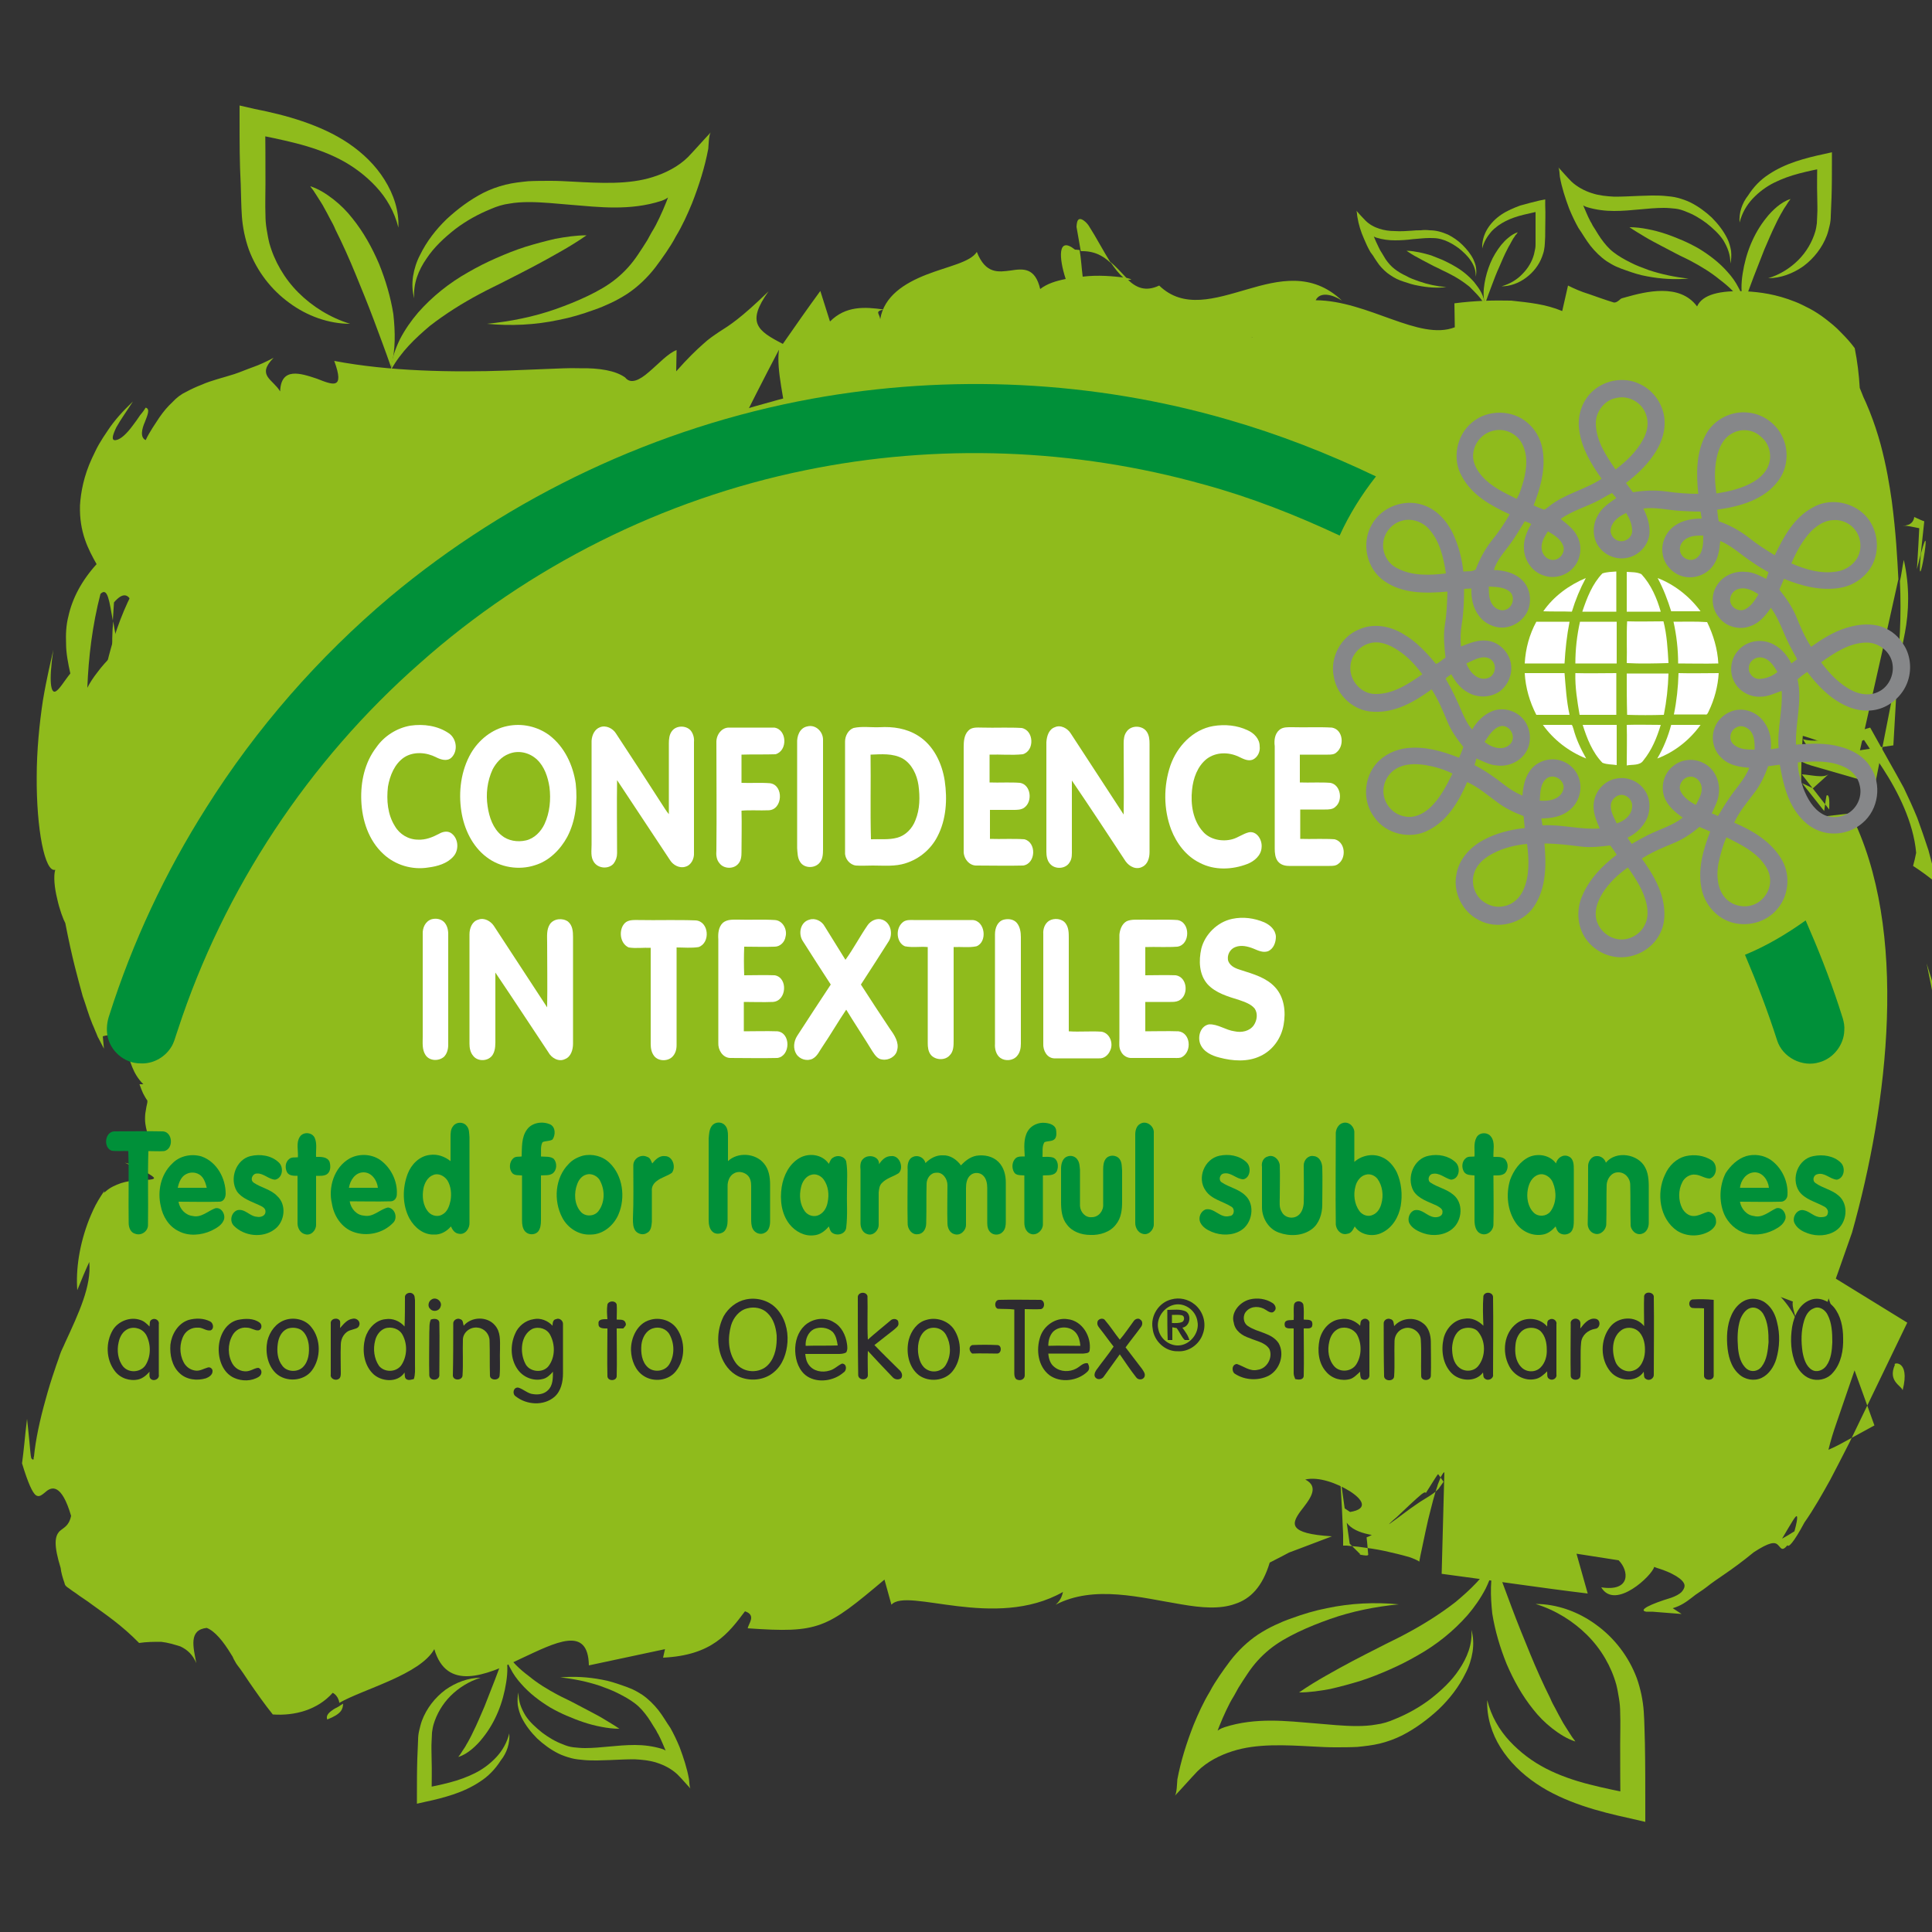 <?xml version="1.0" encoding="utf-8"?>
<!-- Generator: Adobe Illustrator 21.0.0, SVG Export Plug-In . SVG Version: 6.00 Build 0)  -->
<svg version="1.2" baseProfile="tiny" id="Calque_1"
	 xmlns="http://www.w3.org/2000/svg" xmlns:xlink="http://www.w3.org/1999/xlink" x="0px" y="0px" viewBox="0 0 500 500"
	 xml:space="preserve">
<rect x="0" y="0" width="500" height="500" fill="#333333" stroke="none"/>
<g>
	<g>
		<path fill="#8FBB1C" d="M471.5,340.8c-2-1.1-3.9-2.3-5.9-3.3c-36.1-15-73.1-4.5-113.5-12.7c-28.2-9.6-61.1,0.5-89.7,3.8
			c67.4,4.1,138.8-8.4,202.4,28.6c-7.1,15.9-15.4,28.8-24.5,29.9c-21.8-3.5-43.5-5.2-64.9-5.6c0.2-6.5-62.2-5.6-2.5,0
			c-93.1-1.4-183.6,21.3-279.5,32.2c-4.1,0.5-12.3,1.4-16.3,1.9c-15.7-17.4-31.8-21.9-48.2-20.1c5.2-32.5-9-94.7,23.2-85.6
			c0.2-6.4,0.6-19.2,0.9-25.6c-31.6-28.3-40.9-116.6-7.3-146c37.6-29.8,85.8-9.7,131.2-27.6c32.9-10.1,65.8-20.2,98.1-11.1
			c44.3,14.1,93.5,2.2,137.6,22.7c16.1,4.6,45.4-17.9,52.9,0.4c5.6,8.5,5.3,22.2,3.9,37.5c-26.8,0.8-53.5,3.1-79.9,3.3
			c-32.2-3.5-64.5-7.8-96.5-16.9c31.2,14,63.5,17.1,96.5,16.9c26.2,2.8,52.5,5.2,78.7,9c-1.4,13.2-2.8,26.9-1.6,39.4
			c0,0,8.2-0.9,12.3-1.4c15.3,30.2,9.7,75.5,0.4,108.5C477,325.5,474.4,333.1,471.5,340.8z"/>
		<g>
			<path fill="#8FBB1C" d="M490.4,353.2c-1.9,4.3,1.7,5.4,2,6.6C494.5,351.6,489.6,352.7,490.4,353.2z"/>
			<path fill="#8FBB1C" d="M500.9,261.2l1.4,1.7l-1.7-6.9c-0.6-2.3-1.3-4.5-2-6.7l1.2,5.9L500.9,261.2z"/>
			<path fill="#8FBB1C" d="M466.6,191.3c2.4,4.9,7,3.6,12,1.7l3.8-1.5l4.9,7.4c3.9,6,7.9,13.9,8.6,21.8c-0.2,1.1-0.5,2.3-0.8,3.4
				c2,1.3,4.1,2.8,6.1,4.5c-0.6-2.8-1.3-5.6-2.1-8.5c-0.9-2.8-1.9-5.6-2.9-8.4c-1.1-2.7-2.3-5.3-3.5-7.8c-1.3-2.4-2.6-4.7-3.9-7
				l-4.8-8.6l-5.5,1.6C474,191.4,469.7,192.2,466.6,191.3z"/>
			<path fill="#8FBB1C" d="M495.4,133.8c-0.1,0.9-0.6,1.5-1.1,1.8c-0.3,0.2-0.5,0.2-0.8,0.3c-0.3,0.1-0.6,0.2-0.8,0.2
				c-0.4,0.1-0.5,0.1,0.2,0c0.7-0.1,1.6,0.2,3.8,0.6c-0.1,2.3-0.3,5.8-0.6,10.6c0.5-2,0.7-2.8,1-4c0.2-1.8,0.4-3.9,0.9-8.4
				C497.8,134.9,496.7,134.4,495.4,133.8z"/>
			<path fill="#8FBB1C" d="M497.1,143.4C495.8,158.2,500.5,130.7,497.1,143.4L497.1,143.4z"/>
			<path fill="#8FBB1C" d="M463.1,132.4l12.6-2c-1.4-2.4-11.8-4.1-7.3-5.3C455.4,125.6,457.8,128.1,463.1,132.4z"/>
			<path fill="#8FBB1C" d="M451.2,138.2l5.7-0.8C456.2,136.4,454.7,135.9,451.2,138.2z"/>
			<path fill="#8FBB1C" d="M469.4,135.8l-12.6,1.6c1.1,1.7,0.2,4.8,5.6-0.5C460.6,139.6,463.6,137.2,469.4,135.8z"/>
			<path fill="#8FBB1C" d="M475.4,138c2.5,1.4,5.4,2.6,6.1,3.7c0.7,1.1-0.8,2.1-6.6,3.2c4.9,0.2,8.6,0,11.3-0.5
				c0.7-0.1,1.3-0.3,1.8-0.4c0.4,0,0.7-0.1,1-0.2c0.6-0.2,1-0.6,1.1-1.1c0.1-0.5,0.2-1.1-0.2-1.7c-0.6-0.4-1.5-0.8-2.7-1.2
				C484.6,138.9,480.7,138.3,475.4,138z"/>
			<path fill="#8FBB1C" d="M472.7,205.9c-0.3,1.5-0.4,2.7-0.6,4l-5.7-7.2l2.8,1.3l4.1-3.7c-1.3,1.2-4.7,0.2-7,0.1l7.1,9.1
				C473.5,207.1,473.4,205.4,472.7,205.9z"/>
			<path fill="#8FBB1C" d="M414.3,121.7c-0.6,2,1.7,5.8,2,8.5l4.9-1.8C418.9,126.6,414.4,124.8,414.3,121.7z"/>
			<path fill="#8FBB1C" d="M416.3,130.2l-7.4,2.7C415.2,134.1,416.5,132.5,416.3,130.2z"/>
			<path fill="#8FBB1C" d="M447.4,148.7c5.9-1.8,12.2-3.6,19.2-5.3c-8.1,1.6-15.5,3.3-22.3,5.1L447.4,148.7z"/>
			<polygon fill="#8FBB1C" points="385.3,118.9 389.3,114.1 382.2,121.3 			"/>
			<path fill="#8FBB1C" d="M368.1,119.2c3-3.8-3.5-7-0.4-9.2c-4.6,0.4-8.6,3.5-12.4,6.2C359.2,114.9,363.1,115.7,368.1,119.2z"/>
			<path fill="#8FBB1C" d="M349.2,120c1.9-0.7,4-2.2,6.2-3.8C353.4,116.9,351.3,118,349.2,120z"/>
			<path fill="#8FBB1C" d="M396.9,130.5c-0.2-0.7-0.5-1.8-1.3-3.1c-0.9-1.2-1.3-2.6-5.2-3.5c1.5,1.9,3.1,4.2,3.7,6.2
				C394.9,130.2,395.9,130.3,396.9,130.5z"/>
			<path fill="#8FBB1C" d="M394.1,130.3l-0.1-0.2c-1-0.1-1.9-0.3-2.8-0.4c-0.9,0-1.8-0.1-2.5-0.1c-1-0.1-1.7-0.1-2.2-0.1
				c0.4,0,1,0.1,2,0.2c0.7,0,1.5,0.1,2.4,0.1c0.6,0,1.2,0.2,1.7,0.3C393.2,130.1,393.7,130.2,394.1,130.3z"/>
			<path fill="#8FBB1C" d="M397.6,130.6c-0.3,0-0.4-0.1-0.7-0.1C397.1,131.1,397.2,131.3,397.6,130.6z"/>
			<path fill="#8FBB1C" d="M427.1,141c-4.4,2.8-13.4,5.3-5.4,11.2C425,148.6,420.4,145.2,427.1,141z"/>
			<path fill="#8FBB1C" d="M400.5,138.3l7.4,2.2c0-1.6-1.2-4,1-5.3L400.5,138.3z"/>
			<polygon fill="#8FBB1C" points="396.6,139.7 400.5,138.3 397.7,137.5 			"/>
			<path fill="#8FBB1C" d="M360.9,126.7c-3.2,2.3-6.7,2.2-10.5,2.1c4,1.6,8.2,2.7,12.2,2.9C363.4,130,365.3,126.8,360.9,126.7z"/>
			<path fill="#8FBB1C" d="M376.2,129.1c-0.2,0.1-0.5,0.2-0.7,0.3C375.9,130,376.2,130.1,376.2,129.1z"/>
			<path fill="#8FBB1C" d="M314,120.8c0.1,0.4,0.3,0.8,0.4,1.2c0.1-0.3,0.2-0.6,0.3-0.9L314,120.8z"/>
			<path fill="#8FBB1C" d="M363.3,132.9c3,1.4,5,0,6.9-1.7c-2.4,0.5-4.9,0.7-7.5,0.6C362.4,132.6,362.3,133.1,363.3,132.9z"/>
			<path fill="#8FBB1C" d="M338.8,121.1c1.4,1.5,3.1,2.8,4.9,4.1C342.3,123.1,339.5,119.7,338.8,121.1z"/>
			<path fill="#8FBB1C" d="M374.5,127.8c0.2-0.1,0.3-0.2,0.5-0.2C374,126.3,374.1,126.9,374.5,127.8z"/>
			<path fill="#8FBB1C" d="M374.5,127.8c-1.6,0.8-3,2.2-4.3,3.4c1.9-0.4,3.7-0.9,5.3-1.7C375.1,129,374.7,128.4,374.5,127.8z"/>
			<path fill="#8FBB1C" d="M296.3,153.1c1.6-4.9,10.5-6.6,16.8,1.2c7.7-1.9,5.3-20.8,1.2-32.4c-0.6,2.2-0.9,4.5-8.2,5.1
				c0.9,1.9,4.4,4.9,6.9,7.8c2.5,2.8,4,5.5,0.7,7c-9.8-0.3-7.3-4.5-11.3-8.9c1.6,5-3.8,5.7-8.3,7.7l-2,11.5c2.8-1.7,5.1-3.9,4.8-7.9
				l-3.7,0.5l-0.6,3.2l5.2,0.1C297.8,149.7,294.3,150.8,296.3,153.1z"/>
			<path fill="#8FBB1C" d="M327.2,126.2l2.9,0c-3.1-1.7-5.1-4.4-8.7-9.7c-4.9,1.2-6.2,2.9-6.8,4.5c4.5,1.7,9,3.3,13.6,4.6
				L327.2,126.2z"/>
			<path fill="#8FBB1C" d="M342.9,128.7c-2.8,5.5-10,6.7-6.4,13.9c8.7,1.1,6.5-3.9,11.9-5.7c-13.9-0.5,4.2-2.7-5.4-7.5
				c2.8-0.6,5.2-0.5,7.5-0.5c-2.4-1-4.7-2.3-6.8-3.6c0.1,0.2,0.2,0.3,0.3,0.4l0.1,0l0,0.1c0.5,0.8,0.7,1.3,0,0.8
				c-0.1,0.1-0.2,0.1-0.3,0.1C343.5,127.3,343.2,128,342.9,128.7c-3.8-1.9-0.5-1.7,0.8-2.1c0.1-0.3,0.2-0.5,0.2-0.8c0,0,0-0.1,0-0.1
				c-4.6,0.3-9.2,0.6-13.8,0.6C332.8,127.7,336.4,128.3,342.9,128.7z"/>
			<path fill="#8FBB1C" d="M412.9,164c-0.4-0.6-0.4-1-0.4-1.4C411.6,163.2,411.2,163.6,412.9,164z"/>
			<path fill="#8FBB1C" d="M407.3,159.7c1.1-0.7,2.2-2.9,5.6-1.9c2.8,2.1-0.2,2.8-0.2,4.8c2.2-1.3,7.6-3.4,1.3-7l-1.1,0.7
				c-5.7-2.7-12.6-10.9-11.6-11.6C402.6,150.1,403.8,154.1,407.3,159.7z"/>
			<path fill="#8FBB1C" d="M373.7,146c-4,0.8-8,1.6-12,2.3l5.8,5.5l-0.1-3.1C374.1,152.2,372.8,148.3,373.7,146z"/>
			<path fill="#8FBB1C" d="M313.2,117.5l2.4-5.6c-2.5,2.2-5,4.4-7.6,6.4C309.7,118,311.4,117.8,313.2,117.5z"/>
			<polygon fill="#8FBB1C" points="288.8,180.8 287.5,185.9 292.2,183.9 			"/>
			<path fill="#8FBB1C" d="M95.2,380.9l3.5-2C97,379.6,96,380.3,95.2,380.9z"/>
			<path fill="#8FBB1C" d="M80.7,379.6l-1,2.2C80.6,380.9,81,380,80.7,379.6z"/>
			<path fill="#8FBB1C" d="M287.5,68.1c-2-3.2-4-7-5.5-9.3c-0.6-1.1-1.7-2-2.3-2.1c-0.7-0.1-1,0.4-1.1,2l1.1,6.3
				C283.2,64.9,285.5,66.2,287.5,68.1z"/>
			<path fill="#8FBB1C" d="M29.1,169.8c0.5-0.5,1.1-1,1.7-1.5c-0.7-2.6-1.1-5.1-1.5-7.5C29,163.6,29,166.7,29.1,169.8z"/>
			<path fill="#8FBB1C" d="M42.4,181.8c-1.2,1.9-2.4,4.1-3.4,6.6C39.9,186.8,41,184.5,42.4,181.8z"/>
			<path fill="#8FBB1C" d="M235.7,353.9l4.1-6.6C233.1,348.3,236.1,350.9,235.7,353.9z"/>
			<path fill="#8FBB1C" d="M453.6,193c4.4,2.1,7.9,2.9,11,3.1C459.3,192.9,455.1,188,453.6,193z"/>
			<path fill="#8FBB1C" d="M84.7,445c3.8-1.5,4-2.7,4.1-4.1c-0.3,0.2-0.5,0.3-0.8,0.5c-0.2,0.2-0.5,0.3-0.8,0.5
				c-0.7,0.3-1.2,0.7-1.6,1C84.7,443.6,84.4,444.3,84.7,445z"/>
			<path fill="#8FBB1C" d="M492.7,144.9c-0.4,1.9-0.6,3.8-1,5.5c0.2,4.5,0.2,8.7,0,13l-1.7,29.5l-21.3,3.1c-1.3,0.2-2.6,0.3-4.1,0.2
				c1.3,0.8,2.7,1.5,4.1,1.9l16.6,4.8l7.7-39.2C494,158.4,494.3,151.9,492.7,144.9z"/>
			<path fill="#8FBB1C" d="M279.8,292.2c0.4,0.2,0.8,0.3,1.2,0.5C281.1,291.9,280.6,292,279.8,292.2z"/>
			<path fill="#8FBB1C" d="M427.7,355.3c-1.4,0.3-3.7,0.1-5.8,0.1C422.9,355.8,424.6,356,427.7,355.3z"/>
			<path fill="#8FBB1C" d="M353,196.3C349.5,196.2,352.4,196.9,353,196.3L353,196.3z"/>
			<path fill="#8FBB1C" d="M338.7,170.5c0.8-0.5,1.4-1.3,1.6-2.6C339.9,169.2,339.4,170,338.7,170.5z"/>
			<path fill="#8FBB1C" d="M449.9,116.4c-0.1,0-0.2,0-0.3,0C450.6,117.4,450.4,117.3,449.9,116.4z"/>
			<path fill="#8FBB1C" d="M348.1,192.9c1.2,0.9,2.6,1.7,4.2,2.4C351.6,194.7,350.3,194,348.1,192.9z"/>
			<path fill="#8FBB1C" d="M348.5,195.8c-1.1-0.4-2-0.7-2.9-1C345.1,195.7,345.4,196.4,348.5,195.8z"/>
			<path fill="#8FBB1C" d="M357.7,196.7c-1.9-0.2-3.7-0.7-5.4-1.4c0.6,0.5,0.9,0.9,0.7,1C353.9,196.4,355.4,196.5,357.7,196.7z"/>
			<path fill="#8FBB1C" d="M422.5,366.5c0.2,0.2,0.5,0.4,0.7,0.6C426.7,365.1,425.2,365.3,422.5,366.5z"/>
			<path fill="#8FBB1C" d="M198.8,131.7c0.1-0.1,0.2-0.3,0.3-0.4c-0.2,0-0.4-0.1-0.5-0.1L198.8,131.7z"/>
			<path fill="#8FBB1C" d="M187.5,139.5c4.4-8.8,7.3-8.7,11.2-8.3l-5.2-15.7L187.5,139.5z"/>
			<path fill="#8FBB1C" d="M156.5,370.8l-8.5-4c9.9-10.3,17.3-8.4,9.2-14.6c-0.7,18.7-32.5,6.8-33.2,25.3l-5.6-3.2
				c1.6,0,1.8-1.2,3.4-1.2c-10.9-7.4-7.7,14.5-21.6,13.5c-4.8-0.8-8.2-3.1-5-5.7l-5.4,2.9l-2.7,1.5c-0.6,0.5-0.9,0.9-1.4,1.3
				c-1.5-0.2-0.8-3.5,0.4-3.3c-1.2,0.3-2.5,0.9-3.7,1.1c-0.9-0.7-1.9-1.4-3-2.1l0.2-0.5c-0.1,0.1-0.2,0.3-0.3,0.4
				c-0.2,0.1-0.5,0-0.7,0.1c-0.5,0-1.1,0-1.7,0c-1.2,0-2.5,0-3.8,0c-2.6,0-5.2,0.1-6.8,0.2c-4-5.2,2.8-0.5,2.2-3.3
				c-3.8-0.7-7.6-1.1-11.1-0.8c-0.5-0.8-0.4-1.4-0.4-2c0-0.6,0.2-1.1,0.3-1.7c0.2-1.1,1.3-1.7,2.7-2c2.7-0.7,7.2,0.6,10.7,3.2
				c-2-9.5-4.5-11.5-7.4-11.7c-0.7,0-1.4,0.1-2.3,0.2c-0.4,0.1-0.8,0.1-1.3,0.2c-0.3,0-0.3,0.1-0.4,0.2l-0.3,0.2
				c-0.7,0.6-1.6,1.1-2.5,0.7c-0.8-0.3-1.7-1.2-1.9-3.2l3.5-1.8c0.8-4.4,1.2-6.2,1.3-7.3c0.2-1.1,0-1.5,1-3.3
				c0.4-0.6,0.8-1.3,1.4-2.1c-0.5,0.7-1.4,1.9-2.5,3.7c-1.7,2.6-2.9,5.6-4,8.5c-1.1,2.9-2.3,5.6-4.8,7.2c-0.1-0.4-0.3-0.7-0.6-0.8
				c-0.1-0.1-0.3-0.1-0.5-0.1c-0.2,0-0.6,0.2-0.5-0.2c0-0.8-0.4-1.4-1.3-2c4.1-4.9,3.3-6.5,3-10.4c1.8-1,3.6-2,5.4-3
				c-0.1,0-0.1-0.1-0.2-0.1c-0.8-0.7-1.9-0.9-3.1-1.2c-1.2-0.3-2.4-0.5-3.6-1.7c0.6-10.8,5.2-11.1,8.7-11.1c0.1-0.4,0.1-0.3,0.1-0.4
				l0,0c0,0,0,0,0,0l-0.2-0.1l-0.3-0.1c-0.4-0.2-0.8-0.3-1.1-0.4c-0.6-0.2-1.1-0.3-1.5-0.5c-1.8-0.7-2.5-1.1-2.5-1.1
				s0.7,0.4,1.7,0.8c0.3,0.1,0.5,0.2,0.8,0.3l0.4,0.2c0.1,0,0.4,0.1,0.3,0.1c-0.2-0.1-0.5-0.2-0.7-0.2c-1-0.1-2,0-2.8-0.3
				c-0.4-0.2-0.7-0.4-1-1c-0.1-0.3-0.2-0.4-0.3-0.6c0-0.1-0.1-0.3-0.1-0.2c-0.7-0.3-1.7-0.9-2.6-1.5c-0.6-0.4-1-0.6-1.5-1
				c-0.4-0.3-0.9-0.8-1.3-1.2c-0.3-0.2-0.6-0.5-0.9-0.8l-0.4-0.5l-0.1-0.1l0-0.1l0,0c-5.4-6.7,6.7,8.6,8.2,9.5l6,5.3l6,5.3
				c0.7,0.6,0.2,0.2,0.4,0.3l0,0l0.1-0.8c0.6-4,1.2-7.8,1.7-11.6c1-6.6,1.7-10.6,2.3-13.2c0.6-2.3,1-3.8,1.5-4.3
				c0.2,0.4,0-1.8-0.1-3.3c-0.1-1.6-0.2-3.2-0.4-4.9c-0.3-3.2-0.5-6.6-0.8-10.2c1.2-7.9,2-7.2,2.7-5.1c0.7,2.1,1.4,5.8,2.2,2.8
				c-1.3-5.3-2.6-10.3-3.8-15c0.1-0.5,0-0.6,0-0.8c0-0.2,0-0.3,0.1-0.4c0.1-0.2,0.3-0.4,0.5-0.4c0.4-0.1,1,0.1,1.4,0.2
				c-1.8-3.5-3.4-3.3-5.1-3.8c-0.9-0.2-1.8-0.6-2.8-1.6c-0.6-0.5-1.1-1.1-1.8-2c-0.7-1-1.5-2.2-2.5-3.7c-2.1-0.2-3.5-2.2-4.5-5.4
				c-0.6-1.6-1.3-3.5-1.9-5.7c-0.7-2.2-1.6-4.5-2.6-7.1c-0.5-1.3-0.8-2.8-1.3-4.2l-0.7-2.2l-0.4-1.1c-0.1-0.3-0.1-0.5-0.1-0.8
				c-0.3-2.1-0.8-4.2-1.1-5.8c-0.9-3.4-2.1-6.3-4.5-8.2c0.7-4,3.5-0.8,5.2-3.2c-4.1-6.2-5.3-9.9-6.7-12.8c-0.8-1.5-1.5-2.9-2.4-4.8
				c-1-1.9-2.2-4.3-3.8-8.2c1.2-4.6,2.5-9,4.1-12.7c-2.4,4-4.6,3.6-6.5-0.3c-1.9-3.8-3.2-11-3.4-18.3c-1.4,1.5-2.7,2.9-3.8,4.4
				c-1.1,1.4-2,2.8-2.6,4c0.3-7.9,1.3-16.2,3.4-24.3c1.9-1.9,2.3,2,3.2,6.9c0.1-1.7,0.2-3.4,0.3-4.7c2.3-2.7,3.7-2.1,4.5-0.2
				c0.8,1.8,1.3,5.2,1.7,8.4c-1.6,1.2-3.4,2.4-5,4c1.6,6.8,4.5,12,7.7,12.4c-0.5-1.3-0.5-3.4-0.3-5.7c0.6,1.5,1.2,2.5,1.8,2.3
				c0.6-0.2-0.1-2.2-0.6-5.5c2.2,0.3,4.2,0.9,6.2,1.7c-0.6-0.8-1.2-1.6-1.8-2.5c1.5-2,3.1-3.3,4.6-4.5c1.6-1,3.2-1.9,4.6-1.9
				c0.2-1.7,0.7-3.3,1.6-5.4c0.9-2,1.7-4.2,2.7-6.3c1-2,2.1-4,3.2-6.1c1.1-2.1,2.3-4.2,3.7-6c1.4-1.9,2.8-3.8,4.4-5.7
				c1.6-1.7,3.3-3.4,5.2-5c1.9-1.7,3.9-3,6.1-4.2c2.2-1.3,4.5-2.4,7-3.2c-4.7,7.8-0.7,11.8-0.8,20.2c-1.4-2.1-2.9-2.7-4.7-2.4
				c-1.7,0.3-3.7,1.3-5.6,2.8c-1.9,1.5-4,3.2-6.1,4.7c-2,1.7-4.1,2.9-6.4,3.4c4.7-1,4.1,3.4,3.2,5.2l3.5-3.5
				c1.2-1.2,2.5-2.1,3.8-3.2c1.3-1,2.6-2.2,3.9-3.2l4.1-2.9c0,3.5,0.9,4.6,2.4,5.1c1.5,0.5,3.7,0.6,5.9,1.7c-1.8-6.6,1.3-9.4,6-10.8
				c2.3-0.8,5-1.2,7.6-1.7c2.6-0.5,5-1.1,6.9-2.3c0.4,4.6-1.5,9.3-10.4,8.7c9.6,9.7,13-16.7,22.9-8.3c-2.3,0.2-3.5-0.5-4.4,1.9
				c5.3-4.2,18.3-1.7,15.2,2.5l-2.3,0.2c7.6,0.4,19.5-0.6,29.8-4.5c2.6-1.1,5.1-2.2,7.3-3.4c2.2-1.2,4.2-2.8,5.8-4.2
				c1.7-1.5,3-3,4-4.4c0.9-1.4,1.5-2.9,1.6-4.4c0.2,1.5-0.4,14.2-1.1,16.9l5.3-11.5l5.7-11.6c3.8-7.7,7.7-15.4,11.7-23
				c-1.5,10.5,8.8,31.6-2.7,40.4c3.5,0.5,7.9,0.9,14.7-4.3c-2.4-0.9-6.7-12.9-3.5-14.6c4.8,4.4,6.3,5.6,8.2,6.5
				c1.8,0.9,3.9,1.5,9.3,5.4c-3.5-1.6-0.2-17.8,5.5-18c-0.8,2.4,0.7,15.3-1.3,17.2c4.3-5.7,8.8-11.2,13.5-16.4
				c-3.5,2.8-0.8,13,1.9,17.4c-0.6-1.5,2.2-1.5,5.5-1c1.7,0.2,3.5,0.5,5.1,0.8c1.6,0.2,3,0.3,3.8,0.1c-1.6-1.6-3.4-2.8-5.1-4.2
				c7.2,1.9,11.1-2.5,15.4-7.2c4.7-4.6,9.4-8.8,17.2-6.9c-2.2,2.7-7.1,18.4,1.1,22c2.3-3.7,7.5-12.2,13.6-20.8
				c6.1-8.5,13.2-17,20.3-19.6l2.4,4.7l11-4.5c-3.7,5.7-10.5,14.6-17.9,23c-7.4,8.5-15.4,16.3-21.2,20.4c5.9,4.3,1.3,5.6,10.7,6.1
				c3,4.5-5.5,5.9-8.4,5.8c7.3,1.9,14.5,3.3,21.6,4.7c-0.3-9.2,16.6-8.3,16.2-16c-7.7,2.8-15.5,5.5-23.5,8.1
				c-0.2-4.6,3.6-10.9,9.2-15.7c5.6-4.8,13-8.3,20.3-7.1c3.5,3.9-3.7,16.2-3.6,19.3c2.1-3.1,14.2-5.2,15.3-2.7l-6.4,4.4
				c3.9,2.1,7.3-0.8,11-2.8c3.6-2,7.4-3.4,11.7,1.8c3.3,1,8.2,13.5,9.3,8.2c-3.8-11.4-1.9-43.9,2.8-51c0.6,0.5,5,3.8,9.4,8.2
				c2.3,2.1,4.5,4.6,6.4,6.9c1.9,2.3,3.4,4.4,4.1,6c2,5.2-0.9,8.9-3.8,12.9c-2.9,3.9-5.7,7.8-4.1,12c0.6-2.4,3.9-4.6,5.3-5
				c1.4,1.7,0.7,3.5,0.6,5c-0.1,0.8,0,1.5,0.5,2.1c0.3,0.3,0.6,0.6,1.2,0.9c0.3,0.2,0.5,0.2,1,0.4c0.6,0.2,1.3,0.5,2,0.7
				c3-7,21.6,2.2,5.9-6.5c2.5-0.3,4.4-0.6,6-0.7c1.5-0.1,2.7,0.1,4,0.3c2.5,0.3,5.2,0.8,9.9-0.7c-1.7-2.6,0-8.2,2.9-13.8
				c2.9-5.6,7.2-11.2,11.1-13.3c-0.4,2.4,1.5,5.2,2.4,6.5c3.4-0.3,6.4,0.1,8.9,1.4c1.2,0.7,2.3,1.6,3.2,2.7c0.8,1.2,1.4,2.5,1.9,3.9
				l0.3,0.5c3.5,7.6,2.9,16.7,2.1,29.4c-0.6,0.8-1.4,2.9-2.3,4.8l5.7-8.1c-2-1.6-3.8-3.5-2-6c-2.2,1.7-4.2,4.9-8.7,5.4
				c-8.7-7.7,10.1-1.7,3.6-11.1c-0.7,5.4-11.9,8-18.4,11.7c1.9,8.3,14.8,0.8,21.4-2.7c-0.2,11.5-11.6,24-26.9,30.2
				c-12.2,3.5-5.2-7.2-7.3-5.4c-22.8-0.9-19.8,21.2-38.9,13.3c-8.2-7.2,0.3-14.6-1.5-19.9c10-2.9,15.1,4.3,21.9,3.7l-8.2-3.2
				c3.2-2.5,9.8-4.7,13.4-2.7c-3.1-3.2-12.7-3-23.8-3.1c-1.4,0-2.8,0-4.2,0c-1.3-0.1-2.7-0.3-4.2-0.5c-2.8-0.4-5.7-0.9-8.4-1.4
				c-5.5-1.1-10.7-2.6-15-4.7c-3.3,2.1-8.9,3.8-6.6,7.1l5.6-0.3c4.6,6.6-11.1,6.8-4.3,10.5c-7.8,3.1-16.8,8.4-27.1,3.2l-1.1-8.7
				c0,2.5,6.4,6.2,9.6,4.1c-4.8,3-14.9-14.1-20.9-4.3l6.7,7.3c-7.9,2.7-18.4,9.5-27.5,4.5c3.2,9.3,2.3-0.3,7.8,10.8
				c-2.2-6.7,3.9-5.1,9.4-3.8c5.6,1.2,10.7,2.2,6.8-5c5.7,12.5,11.4,7,19.5,18c0-2.8-2.7-5.8,5.1-3.2c0.4-0.8,1.4-1.6,2-2.2
				c0.2,0.1,0.3,0.2,0.5,0.3c-0.1-0.1-0.3-0.2-0.4-0.4c0.4-0.4,0.4-0.4-0.2-0.1c-1.8-1.5-3.2-3.2-3.6-4.8c4.5-5.7,17-3.7,21.5-6.5
				c4.5,1.9-2.2,2.9,0.1,6.2l6.7-4.1c0.1,6.2,11.6,11.6,0.3,13.9l9.9,1.4c0.7,0.5,1.4,1,2.2,1.4c0.4,0.2,0.6,0.4,1.3,0.7
				c0.7,0.2,1.3,0.5,2,0.7c0.7,0.1,1.3,0.2,2,0.4l1.3,0.3c0.9,0.2,1.7,0.3,2.6,0.4c3.4,0.4,6.7,0,9.3-1.4c4.7,1.2,12-7.3,7.9-2.3
				l15.7-4.5l0.1,1.5c13.4,0,27.5-9.2,42.2-4.2l12.7,4.3l7.4-32.8c0.9-4.2,1.9-8.4,2.8-12.6c-0.3-5.6-0.6-11.7-1.7-20.2
				c-0.6-4.2-1.4-9.1-2.9-14.7c-1.5-5.5-3.8-11.7-7.1-17.3l2.7,5.2c-0.3-0.7-0.6-1.6-1-2.5c-0.2-3.4-0.6-6.8-1.3-10.3
				c-1.1-1.5-2.3-2.8-3.6-4.1c-1.3-1.4-2.6-2.4-4-3.5c-1.3-1-2.7-1.9-4-2.6c-1.2-0.6-2.7-1.4-3.8-1.8c-5-2-9.2-2.5-12.6-2.7
				c-6.9-0.3-11.4,0.8-12.8,3.9c-4.5-6.1-13.4-3.8-18.4-2.4c-0.6,0.2-1.3,0.3-1.4,0.5c-0.2,0.1-0.3,0.3-0.5,0.4
				c-0.4,0.3-0.7,0.5-1.2,0.5c-2.3-0.7-4.5-1.5-6.5-2.2c-2-0.6-3.8-1.4-5.4-2.2l-1.5,6.6c-4.3-1.8-8.6-2.2-13.2-2.7
				c-4.5-0.1-9.4,0-14.7,0.7l0.1,6.2c-9.3,3.6-22.4-6.9-36-7c1.1-2.3,4.4-1.5,6.8,0.1c-7.8-7.4-16.4-5.3-24.6-2.9
				c-8.3,2.4-16.4,5.1-22.7-1c-3.6,1.7-6,0.5-8.1-1.5c0.3,0.1,0.6,0,0.9-0.1c-0.3-0.1-0.8-0.3-1.3-0.4c-1.3-1.4-2.7-2.9-4.2-4.2
				c1.2,1.8,2.4,3.3,3.4,4.1c-2.6-0.3-6.5-0.7-10.5-0.2c-0.3-2.3-0.4-4.6-0.8-6.9c-0.4,0-0.7-0.1-1.2-0.1c-4.5-3.6-4.2,2.1-2.4,7.6
				c-2.5,0.5-4.8,1.2-6.6,2.6c-1.3-5.6-4.4-5.3-7.6-4.8c-3.2,0.4-6.5,1-8.8-4.8c-1.7,2.7-7.5,3.7-13.1,5.9
				c-5.6,2.2-10.9,5.5-11.9,11.5c-0.2-1.5-1.5-2,0.9-2.5c-4.9-0.7-9.8-1-13.9,3.1l-2.5-7.9c-3.3,4.5-6.5,9.1-9.7,13.7
				c-6.6-3.4-9.5-5.5-3.7-13.6c-7.2,7-10.1,8.8-12.8,10.5c-1.3,0.9-2.6,1.7-4.2,3.2c-1.7,1.5-3.9,3.6-6.9,7l0.1-5.5
				c-2.2,0.8-4.7,3.6-7.2,5.7c-2.4,2.1-4.7,3.2-6.1,1.4c-2.5-1.8-6.7-2.5-11.9-2.4c-2.7-0.1-5.6,0.1-8.7,0.2
				c-3.2,0.1-6.6,0.3-10,0.4c-14.1,0.5-30.6,0.2-44.7-2.5c2.8,7.6-0.4,6.2-4.5,4.6c-4.2-1.4-9.3-3.1-9.5,3.3
				c-1.9-3.2-6.2-4.1-1.7-8.7c-1.9,1-3.6,1.8-5.3,2.4c-1.7,0.6-3.3,1.3-4.8,1.8c-3.1,1-5.9,1.6-8.6,2.8c-1.3,0.5-2.6,1.1-3.9,1.8
				c-1.3,0.6-2.5,1.5-3.6,2.7c-1.2,1.1-2.3,2.4-3.4,4c-0.5,0.8-1.1,1.7-1.7,2.6c-0.6,1-1.2,1.9-1.8,3.2c-1.5-0.7-1-2.9-0.2-4.7
				c0.7-1.8,1.4-3.4,0.2-3.7c-0.3,0.5-0.7,1.1-1.4,1.9c-0.6,0.9-1.3,1.9-2,2.8c-1.4,1.9-3,3.5-4.3,3.7c-1.3,0.2-0.9-1.2,0.1-3.3
				c1.1-2,2.9-4.5,4.3-6.7c-2.6,2.5-4.8,4.9-6.5,7.5c-0.9,1.3-1.6,2.4-2.3,3.6c-0.7,1.2-1.2,2.4-1.8,3.6c-2.1,4.5-2.9,8.8-3.1,12.2
				c-0.2,6.9,2.1,11.3,4.3,15.2c-3.9,4.3-6.3,8.9-7.3,13.5c-0.6,2.3-0.7,4.7-0.6,7.1c0,2.4,0.5,5,1.1,7.7c-1.5,1.8-3,4.5-4,4.7
				c-0.9,0.2-1.7-2.1-0.4-10.8c-0.5,2.3-1.7,7.1-2.7,13.1c-0.9,5.9-1.6,13-1.6,19.7c-0.1,13.5,2.1,24.9,4.8,24.1
				c-0.5,1.6-0.2,4.7,0.5,7.5c0.6,2.8,1.6,5.4,2.1,6.3c1.8,9.3,3.2,14.1,4.5,18.9c0.8,2.2,1.5,4.8,2.5,7.2c0.3,0.6,0.5,1.2,0.8,1.9
				c0.3,0.6,0.6,1.6,0.8,1.8c0.4,0.8,0.9,1.7,1.4,2.7l-0.3-3.2c3.6-1.1,5.1,1.1,6.1,3.7c1.1,2.7,1.5,5.8,4.4,8.7l-1,0
				c0.3,0.9,0.6,1.6,0.9,2.3c0.3,0.6,0.6,1.1,0.9,1.6c0.5,0.3,0.1,1.3,0,1.9c-0.1,0.7-0.2,1.3-0.3,1.8c-0.2,2.1,0.1,3.3,0.4,4.5
				c0.3,1.2,0.6,2.4,0.2,4.5c-0.2,1-0.5,2.3-1,3.8c-0.1,0.4-0.3,0.8-0.4,1.2c-0.4-0.1-0.9-0.3-1.3-0.4c-0.9-0.3-2-0.6-3.2-0.9
				l5.7,2.6c2.4,1.4,2.3,1.6,0.7,1.8c-1.6,0.1-4.6,0-7.4,0.9c-1.4,0.5-2.8,1.1-3.9,2.1l-0.4,0.3c-0.3,0.5,0.2-0.9-0.2-0.1
				c-0.5,0.7-0.9,1.4-1.4,2.2c-0.9,1.5-1.6,3.1-2.3,4.8c-2.6,6.6-3.5,13.1-3.1,18.4c1-2.5,2-4.9,3.1-7.3c0.6,6.2-2.7,13.2-6.3,21
				c-0.4,1-0.9,1.8-1.3,3c-0.4,1.3-0.9,2.5-1.3,3.8c-0.9,2.6-1.7,5.2-2.4,7.8c-1.5,5.3-2.6,10.5-3,14.7c0,0.1,0,0.2-0.1,0.2
				c0.1,0.8-0.2,0.8-0.6,0.3c-0.2-0.7-0.3-2.4-0.5-4.4c-0.2-1.9-0.4-4.1-0.6-5.8c-0.3,2.3-0.5,4.5-0.7,6.4c-0.2,1.9-0.4,3.7-0.6,5.1
				c1.6,5.3,2.7,7.5,3.5,8.2c0.9,0.7,1.6,0,2.5-0.7c1.6-1.5,4.2-2.4,6.7,6.1c-0.6,2.8-2,3-3.1,4.1c-0.5,0.6-0.9,1.4-0.9,2.9
				c0,1.5,0.4,3.6,1.3,6.5c0.1,1.1,0.5,2.5,1,3.9c0.1,0.7,0.6,1,1.2,1.4c0.5,0.4,1.1,0.8,1.7,1.2c1.3,1,2.7,1.8,4.4,3.1
				c3.3,2.4,7.5,5.2,12,9.8c2-0.3,3.8-0.3,5.7-0.3c1.8,0.2,3.4,0.7,5,1.2c1.9,0.9,3.2,2.2,4.1,4.3c-0.8-4.2-2-8.6,2.7-9.1
				c2.1,0.8,4.3,3.5,6.3,6.8c0.3,0.4,0.5,0.8,0.7,1.3l0.4,0.7c0.1,0.2,0.2,0.4,0.5,0.8c1.1,1.4,2,2.8,3,4.3c2,2.9,4.1,5.9,6.2,8.5
				c5.7,0.4,11.6-1.2,15.5-5.6c0.4,0.2,0.6,0.4,0.8,0.6c0.2,0.2,0.3,0.4,0.5,0.7c0.2,0.4,0.4,0.9,0.4,1.3
				c6.3-3.6,20.9-7.3,24.6-13.9c3.2,10.9,13.2,6.9,22.3,2.5c9.2-4.3,17.5-8.7,17.7,1.7l19.7-4.2l-0.5,2.2c12.7-0.6,16.9-6.3,21.2-12
				c3,1,0.9,3.2,0.7,4.4c18.5,1.3,20.3,0.1,35.4-12.6l1.8,6.5c4.1-4.6,26.7,6.7,44.4-3.3c-0.2,0.8-0.5,2.1-1.9,3.3
				c10-5.2,22.1-1.8,32.5-0.1c5.2,0.9,10,1.3,13.9-0.1c4-1.3,7.1-4.4,9-10.7l3.3-1.7l1.7-0.9l2.4-0.9l8.7-3.3
				c-11.5-0.7-10.4-3.3-8.2-6.4c2.3-3,5.2-6.3,1.3-8.3c3.4-0.8,8.1,0.9,11.5,3c3.3,2.1,5,4.6,0.1,5.4l-1.8-1.2
				c-0.5,5.2,4,6.9,10,7.5c0.7-1,1.3-2.2,2-3.3c0.6-0.6,1.3-1.2,1.9-1.7c1.3-1.2,2.5-2.4,3.6-3.4c2.2-2,3.7-3.5,3.9-2.8l2.4-3.8
				l0.6-0.9l0.2-0.2l0,0l0,0c0.6,0.9-1.4-2,1.4,2l0,0l-0.1,0.1l-0.2,0.3l-1,1.4c-1.5,1.6-3.6,2.5-5.7,4c-2.1,1.4-4.2,3.1-6.6,4.8
				c-1.2,0.9-2.5,1.7-3.8,2.5c-0.7,0.4-1.4,0.8-2.1,1.1l-0.3,0.1l-0.1,0c0,0,0,0.2,0,0.4l0.1,0.8l0.3,3.4c-0.3,0.3-0.8,0.1-1.2,0.1
				l-0.6-0.1c-0.1,0-0.2,0-0.3-0.1c-0.1,0-0.1,0-0.1-0.1c0,0,0,0,0.1,0l0,0l0,0l-0.2-0.2l-2-2l-0.5-0.5c-5.7-40.3-1.6-11-2.8-20
				l0,0.2l0.1,1c0.2,1.4,0.2,2.6,0.4,4.5c0.1,1.8,0.2,3.6,0.3,5.4c0.1,2.2,0.2,4.4,0.3,6.6l0,1.7c0,0.5,0,1.3,0,1.1c0,0,0,0,0,0
				l0.1,0l0.2,0l0.6,0c0.9,0.1,2,0.2,3.1,0.3c2.2,0.3,4.5,0.6,6.8,1.1c2.2,0.5,4.4,1,6.4,1.6c0.9,0.3,1.8,0.7,2.3,1
				c0.1,0.1,0.2,0.1,0.2,0.2l0,0l0.3-1.6l0.7-3.3c0.4-2,0.9-4.2,1.3-6c0.4-1.7,0.9-3.5,1.3-5.1c0.2-0.7,0.4-1.4,0.6-2.1
				c0.2-0.7,0.5-1.4,0.6-1.9c0.2-0.5,0.4-1,0.6-1.5c0.1-0.4,0.3-0.7,0.5-1c0.3-0.6,0.6-0.7,0.6-0.7l-0.7,26.3
				c12.9,1.7,25.4,3.6,37.8,5.1l-2.9-10.3l10.9,1.7c2.7,2.7,3.2,8.2-4.5,7c3.6,6.1,13.3-3.2,13.7-5.3c0.4,0.2,1.1,0.4,1.7,0.6
				c0.6,0.2,1.1,0.4,1.6,0.6c1,0.4,1.7,0.8,2.4,1.2c1.3,0.8,1.9,1.5,2.1,2.1c0.2,0.6-0.1,1.3-0.7,2c-0.6,0.6-1.6,1.1-2.7,1.5
				c-5.3,1.6-8.6,3.2-6.5,3.6l1.6,0l2.5,0.2l5.1,0.4l-2.3-1.5c2.1-0.6,3.6-1.7,4.9-2.7c1.3-1.1,2.5-1.7,3.9-2.8
				c2.7-2.2,6.1-4,12.2-9c4-2.6,5.4-2.7,6.2-1.9c0.8,0.7,1,1.9,2.5,0.1c0.2,0.6,1.4-0.3,4.4-5.9c2.4-3.4,4.7-7.5,6.7-11.1
				c1.7-3.2,3.3-6.4,4.9-9.5l15-31.1L472,329l-1.7-1l1.2,3.2l13.6,37.7l-6.4,3.5c-1.8,1-3.6,2-5.5,2.8c0.6-2.5,1.3-4.7,2-6.7
				l9.1-26.5l-14.5-4.2c-4.9-1.4-7.8-4.2-4.4,5.1c-1.5-4.4-5.4-8.9-10.6-12.5c-2.6-1.8-5.5-3.4-8.5-5c-3-1.6-6.3-2.6-9.5-3.8
				c-1.6-0.6-3.2-1.1-4.8-1.6c-1.6-0.5-3.1-0.8-4.6-1.2c-3-0.8-5.9-1.5-8.4-2.2c-5.1-1.1-8.9-2.2-10.3-3.6c-9.5,3.9-18.2,2.6-29,0.8
				c2.6,2,3.5,10.8-5.6,9c2.3-9-1.8-11.3-7.4-13.1c-5.6-1.6-12.5-2.7-16-9.3c3.2,4.4-3.5,4.8-9.6,5.7c-6.2,0.9-11.8,2.4-6.8,8.6
				c-7.7-1.5-0.2-6.9-5.9-11.2c-18.6,7-40.1-4.3-62.1-3.1c-0.5,2.4,3,6.2-1.9,9.6l-0.7-0.8l-0.9,38.9c3.9,3.3,7.9,6.5,11.8,9.6
				c4.5-1.9,3.8-14.5,12.2-7.5c-1.2-1.8-3-4.6-0.1-5.8c11.1,1.1,22,0.3,32.5-0.2c5.3-0.2,10.4-0.3,15.5-0.1c2.5,0.2,5.1,0.4,7.5,0.8
				c1.3,0.1,2.5,0.4,3.7,0.7l1.9,0.4l1.6,0.4c0.5,0.1,0.9,0.1,1.4,0.2c11.9,1.8,23.7,2.4,35.2,4c11.5,1.6,22.8,4.2,33.2,10.1
				c-5.6-4.9-1.7-5.2,2.8-5.2c-2.8-1.2,0.4-5.9,0-9.2c5.9,3.3,11.7,6.8,17.1,10.8c2-4.3,6.7-3.6,11-2.6c2.2,0.6,4.3,1.1,6,1.1
				c1.6,0,3-0.6,3.8-2.5c-1.8-0.1-3.4-0.3-5.4-0.3c4.3-3.9,2.9-10.2,0.2-17.2c-2.6-7.1-6.5-14.2-5.1-20.6
				c-5.2,4.7-10.7-0.4-17.3-4.7c-6.5-4.3-14-7.6-21.7,0.6c-3.1-2.7,2.9-4.2,1.3-7.2c-3.9,5.6-8.5,6.7-16.6,4.1l1-1.4
				c-11.5,0.6-19.4-0.8-27.5-3.3c-2-0.7-4-1.4-6.1-2.1c-2.1-0.8-4.2-1.7-6.4-2.6c-0.6-0.2-0.9-0.4-1.2-0.6l-0.2-0.2
				c-0.1,0,0,0,0.1,0c0.1,0-0.1-0.1-0.2-0.1l-1.1-0.5c-1.5-0.7-3-1.5-4.5-2c-1.6-0.6-3.2-1.2-4.9-1.8c-1.7-0.5-3.4-1-5.2-1.5
				l1.6,6.8c-3-0.9-4.8-1.7-6.2-2.7c-1.4-0.9-2.4-2-3.8-2.8c-3.7,4.9,0.5,5,4.9,5.6c4.4,0.6,8.7,1.8,5.1,6.7
				c-1.7-3.6-5.3-5.7-9.7-6.8c-4.4-1-9.7-1.1-14.7-0.8c-10.1,0.4-19.6,1.5-22.4-5.6c-8.8,1.3,2.8,7.1-6,8.4l-2.4-3.7l-2,5.6
				c-5.7,0.1-8.6-4.5-8.9-7.9c1.4,0.2,3.8-1.6,5.2-2.1c-5.2-2.5-13,0.9-17.8,2.5l-1.5,67.9c2.3-0.3,4.1-0.5,4.8,0l-4.7-1.6l1.4-64.6
				l3.4,0.6c-1.1,0.3-2.2,0.6-3.4,0.9l-1.3,61.5c23.5-1.4,50.5,2.5,72-5.1l-1.6-3.1c8.7-2.8,12.1-1.8,15.7-0.5
				c3.6,1.3,7.3,3,16.7,2.2l-0.7,0.7c3.9-2.8,8.9-4,14-3.2c-4.9,3.1,8.2,7.9,1.9,11.2c4.6-1,7.5-1.7,9.4-2.4c1.9-0.6,2.9-1.2,3.7-2
				c1.6-1.6,2.5-4,9.1-8.7c0.8,1.8,1.5,3.7,2.2,5.6c4.5-3.6,5.2-6.2,14.5-5.2c-7.9,2.2,4.7,9.2-4.2,12.6c4.3,4.1,8.2,5.8,11.8,6.6
				c3.5,1,6.8,0.8,9.8,0.7c3-0.1,5.5,0.2,7.7,1.5c2.2,1.4,4,3.8,5.1,8.7c2.7-2.3,3.3-4.4,2.6-6.3c-0.3-0.9-1-1.9-1.8-2.7
				c-0.8-0.8-1.9-1.4-2.9-2c-4.3-2.4-9.2-3.8-6.6-4.2c-1.5-3.1,0.6-4.9,4-5.4c3.3-0.4,7.8,0,10.5,2.4c3,1.7,4.5,7.6,7,13.8
				l-4.8-27.5c-2.1,1-4.3,2.5-6.4,4c-1.7,0.9-3.2,2.1-4.7,4.1c0.6-0.8,0.3-1.7,0.9-2.5c-1.7,0.2-2.3,2.5-3.4,4.6
				c-1.1,2-2.9,3.8-4.8,0.6c-0.7,4.2-2.2,3.8-3.2,3.9c-0.4,0-1.5,0-2.3,0.8c-0.8,0.7-1.5,2.1-2,4.8l1.9-0.1l0.9,0l0.5,0l0.3,0
				l2.3-0.3c1.5-0.3,3-0.1,4.4-1.2c-0.6,0.6-1.2,1.3-1.8,1.8c-0.6,0.5-1.3,1.1-1.9,1.8c-0.7,0.6-1.5,1.3-2.3,2
				c-0.4,0.3-0.8,0.7-1.3,1c-0.4,0.3-1.2,0.6-1.8,0.9c-5,2.1-10.4,3.1-17.1-0.7c1.2-2.1,5.5-4.5,8.5-5.8c-3.8-3.6-7.9,1.3-11.9-2.4
				c1-5.4,5.5-5.6,11.1-5.2c2.8,0.2,5.8,0.5,8.7,0.3c0.7,0,1.5-0.1,2.2-0.2c0.4-0.1,0.7-0.1,1.1-0.2l0.3-0.1c0,0,0.1-0.1,0.1-0.1
				l0.3-0.2c0.7-0.5,1.3-1.2,1.7-2.2c-0.4-1.2-1.1-1.4-1.8-1.2c-1.7,0.1-3.7,0.6-5.3,0.9c-3.3,0.7-5.3,0.6-2.6-5
				c-7.7,14.1-16-3.7-27.8,7l1.1-6.4c-1.8,0.9-5.6,3.8-8.8,3.4l6.3-8.1c-7.3,5.2-13.5-1.9-20.1-3.6l22.1,38
				c0.2-5.2-0.4-10.9-1.5-15.8c-0.3-1.4-0.5-1.9-0.7-2.7c-0.2-0.7-0.5-1.5-0.7-2.2c-0.5-1.4-1.1-2.8-1.7-4.1c-0.3-0.7-0.6-1.3-1-1.9
				l-0.5-0.8l-0.3-0.5c-0.4-0.6-0.7-1.2-1.1-1.8c-0.8-1.1-1.7-2.3-2.4-3.1c-0.9-1-2-2.1-2.9-2.8c-0.6-0.5-1.3-1-1.9-1.4l-1.4-0.9
				c-0.5-0.3-0.8-0.4-1.2-0.6l-1-0.5l-0.8-0.3c-2.1-0.8-3.6-0.9-5-0.8c1.8,0.4,3.5,0.9,5.9,2c0.7,0.3,1.2,0.6,2.1,1.1
				c0.5,0.3,0.7,0.4,1.3,0.8c0.6,0.4,1.1,0.8,1.6,1.2c0.2,0.1,0.7,0.6,1.1,1c0.4,0.4,0.8,0.8,1.2,1.1c0.5,0.5,2.2,2.4,3.3,4.1
				l0.8,1.3l0.5,0.8l0.7,1.3c0.9,1.8,1.8,3.8,2.5,5.9l0.5,1.5l0.2,0.8l0.3,1c0.4,1.7,0.8,3.4,1.1,5.2c0.5,3.6,0.7,7.4,0.6,10.9
				l-21.6-37.2c8.7,1.8-0.9,8.1,5.4,12.3c-2.3,0.8-4.3,1.3-6,1.5l13.6,23.3c0.1-3.1-0.2-6.5-0.9-9.4l-0.3-1.1l-0.2-0.7l-0.4-1.3
				c-0.3-0.8-0.6-1.7-1-2.4c-0.3-0.8-0.8-1.6-1.1-2.2l-0.7-1c-0.5-0.7-0.9-1.3-1.4-1.9l-0.5-0.6l-0.4-0.4l-0.9-0.8
				c-0.6-0.5-0.8-0.6-1.2-0.9c-0.4-0.3-0.7-0.5-1-0.6l-0.8-0.4c-0.4-0.2-0.8-0.4-1.2-0.6c-1.2-0.5-2.2-1-3.2-1.4
				c-1.7-0.8-2.9-1.7-3.9-2.7c-2-2-3.4-4.4-5.1-6.8c-1.7-2.4-3.6-4.8-6.7-6.5c-1.6-0.8-3.4-1.4-5.8-1.7c-1.3-0.1-2.5-0.2-4.6,0
				c-0.6,0.1-1.2,0.1-2.2,0.3l-1,0.2l-0.6,0.1l-0.9,0.3l-1.2,0.4l-0.6,0.3c-0.1,0-0.3,0.1-0.5,0.3l-0.6,0.4l-2.4,1.5c0,0,0,0,0,0
				c0.1,0.2,0.3,0.2,0.5,0.4c-0.1-0.1-0.3-0.2-0.4-0.2c0,0-0.1,0-0.1,0l0,0l0.5-0.3l2.3-1.4l0.6-0.4l0.3-0.1l0.6-0.2
				c1.9-0.7,2.3-0.6,3.1-0.8c0.5-0.1,1-0.1,1.4-0.1c1.5,0,2.4,0.2,3.2,0.4c0.9,0.2,1.6,0.6,2.2,0.9c2.4,1.5,3.4,3.4,0.4,4.9
				c-1.4-0.3-2.8-0.7-5.1-1c-0.4,0-0.6-0.1-1.1,0l-0.7,0l-1,0.1c-0.2,0-0.2,0-0.6,0.1l-1.1,0.3l-0.5,0.2c-0.2,0.1-0.3,0.1-0.8,0.4
				l-2.2,1.3c-0.5,0.3-0.4,0.2-0.4,0.2l0,0c0,0,0,0,0,0c0,0,0,0,0.1,0c0.2-0.1,0.3-0.4,0.4-0.6c0.5-0.9,0.7-2.3,0.4-3.8
				c2.3,0.9,3.2,2.5,3.5,4.4c0.4,1.9,0,3.9,2.4,6c-0.6-3.6,0.3-2.8,2.6-0.7c1.1,1.1,2.5,2.5,4,3.8c0.7,0.7,1.5,1.3,2.3,1.9
				c0.2,0.1,0.4,0.3,0.6,0.4l0.3,0.2c0.1,0.1,0,0.1,0,0.2c-0.1,0.2-0.2,0.4-0.3,0.6l-4.5-6.5c-2.5-1-3.4-0.8-3.7,0.1
				c-0.3,0.8,0.1,2.3,0.6,3.8c0.9,3,2.2,6.3-1.8,5.5c-0.6-0.1-1.3-0.4-2.2-0.7c0.3-1.4,0.5-2.8,0.6-4.2c0.1-1.7,0.1-3.3,0-4.9
				l-1.3,1.1c-0.6,0.5-1.2,0.9-1.9,1.4c-0.3-2.5-0.7-5-1.2-7.4c-0.9,2.8-2.2,3.9-3.4,4c-0.3,0-0.6,0-1-0.1c-0.2,0-0.3-0.1-0.4-0.2
				l-0.2-0.1c0,0-0.4-0.1-0.6-0.1c-1.7-0.3-3.7-0.6-6-1c2.1,4.5-1.3,12-9.6,12.7c-5.6-3.5,3.2-6.5-8.5-4.6c2.6-4.3,5.6-9.8,10.6-4.1
				c0.5-2.2,2.6-4.3,3.2-6.4c-6.1-4.2-15.3,0.2-19.6,0.5c1.6,0.1,3.6,0.3,4.6,1.2c-5.7,3.5-11.3,7.1-16.9,10.7
				c-2.7-2.2-0.6-4.4,1.5-6.6c-3.4,1.1-5.8,4.3-10.8,5.4c1.2-5.5,0.9-11,8-14.3c-5.4,2.5-10.8,5.1-16.1,7.8
				c-1.1-2.2-8.4-5.4-6.3-7.6c-9-2-21.7,13.3-33.6,10.9c-0.6,1.1-1.8,2.3-4.3,3.4c-11.1,0.5-21.1-4.6-34,4.8l-7.7-8.4
				c-10.2,3.8,10.4,10.5-6.5,16.8c-11.9,4.9-4.7-7.5-9-9.5c-5.8,5.8-16,17.2-27.2,11.1C150.2,371,153.1,372,156.5,370.8z
				 M50.7,367.8c0.9-0.6,2.4-1.9,3.4-2.5c1-0.7,1.6-0.6,1.2,1.2c-2,3.4-3,4.2-3.6,3.9C51,370.1,51,368.8,50.7,367.8z M44.8,155.7
				c-0.2,3.1-2.1,4.3-4.9,6.1c0.4-1.3,1-2.6,1.9-3.6C42.6,157,43.7,156.2,44.8,155.7z M391.7,195.1c0.1-0.1,0.2-0.2,0.3-0.3
				C397.5,197.3,395.6,196.3,391.7,195.1z M379.1,191.3c-1.2,0.8-1.2,1.7-0.8,2.7c0.9-1.6,3.5-1.4,6.3-0.6
				C384,191.6,382.6,190.2,379.1,191.3z M464.4,396.3c-1.1,0.7-2.1,1.3-3.2,1.9c2.6-4.4,3.5-6,3.8-5.8
				C465.3,392.6,464.9,394.5,464.4,396.3z"/>
			<path fill="#8FBB1C" d="M40.8,180.5c-0.8,0.4-1.6,0.3-2.3,0.2C38.9,182.1,39.7,182.3,40.8,180.5z"/>
			<path fill="#8FBB1C" d="M234.9,355.2c0.1,0,0.3,0,0.4,0c0.2-0.4,0.3-0.8,0.4-1.2L234.9,355.2z"/>
			<path fill="#8FBB1C" d="M400.5,145.2c-1.8-1.7-2.8-3.2-3.4-4.7C396.7,142.1,397.5,143.6,400.5,145.2z"/>
			<path fill="#8FBB1C" d="M317.5,193.3l7.6-0.3c-3.6-0.4-4.7-2-6.4-3.4C318.7,191.2,319.8,193.7,317.5,193.3z"/>
			<path fill="#8FBB1C" d="M325.3,157.8c1.1-0.6,2.2,0.4,3.3-0.2l0.1-3.1C324.3,153.7,320.9,155.5,325.3,157.8z"/>
			<path fill="#8FBB1C" d="M313.2,170.2c0.1-5.6-4.7-4.8-9.9-5c0.3,0.1,0.6,0.1,0.9,0.2C301.8,172.7,307.5,171.5,313.2,170.2z"/>
			<path fill="#8FBB1C" d="M302.1,165.1c-1.6-0.1-3.2-0.4-4.7-1.1C296.4,166.9,299.3,165.1,302.1,165.1z"/>
			<path fill="#8FBB1C" d="M364.4,193.3c-2.3-1.7-2.1,6.9-3.3,4.4C357.9,204.4,378,191.2,364.4,193.3z"/>
			<polygon fill="#8FBB1C" points="311.3,151.1 312.2,158.3 315.7,153.5 			"/>
			<path fill="#8FBB1C" d="M350.4,163.5l-7.9-3.1c0,1.2-1.1,1.7-2.4,2C345.1,163.4,350.4,165.5,350.4,163.5z"/>
			<path fill="#8FBB1C" d="M340.1,162.3c-2.6-0.6-5-0.8-6.6,0C335,162.5,338,162.8,340.1,162.3z"/>
			<polygon fill="#8FBB1C" points="322.4,151.5 324.6,153.3 330.2,154.9 			"/>
			<path fill="#8FBB1C" d="M437.7,167.8l8.9-2.4c0.9-2.4-1.5-3.7-4.8-2.6C439.7,164.5,436.4,165.6,437.7,167.8z"/>
			<path fill="#8FBB1C" d="M411.2,150.3c2.4,1.3,2.5,2.8,3.8,5l0.4-8.5L411.2,150.3z"/>
			<path fill="#8FBB1C" d="M437,147.1c0.9-2.4,13-7.4,1.7-6.3C437.8,143.1,428.9,145.6,437,147.1z"/>
			<polygon fill="#8FBB1C" points="391.4,118.4 393.6,118.8 395.2,105 			"/>
			<path fill="#8FBB1C" d="M270,135.8c5.3,3.2,6.3,1.3,7.1-0.6c0.8-1.9,1.4-3.6,6.2-0.5c1.5-1.3-0.5-2.6-2.4-3.9
				c-2-1.2-3.8-2.6-2.3-3.6c-3.5,0.8-6.1,0.5-7.5,1.2c-0.7,0.4-1,1-1.2,2.2C269.7,131.8,269.6,133.4,270,135.8z"/>
			<path fill="#8FBB1C" d="M278.5,127.3c1.1-0.2,2.3-0.6,3.6-1.3C280.1,126.5,279.2,126.9,278.5,127.3z"/>
			<path fill="#8FBB1C" d="M449.2,366.5l2.6,2.3l1.3,1.1c0.4,0.4,0.7,0.8,1.1,1.2c-0.7-1.9-1.8-3.8-2.8-5.7L449.2,366.5z"/>
			<path fill="#8FBB1C" d="M461.5,360c-0.2,3.1-0.4,6.2-0.6,9.2c1.6-2,3.3-3.9,5-5.8C464.5,363.1,462,362.5,461.5,360z"/>
			<path fill="#8FBB1C" d="M59.9,349.6l-1.3,1c-1.4,1.4-1.5,2-1.8,3.2C57.8,352.1,58.9,350.7,59.9,349.6z"/>
			<polygon fill="#8FBB1C" points="103.5,371.2 101.9,371.2 104.9,378.9 			"/>
			<path fill="#8FBB1C" d="M179.4,350c-3.1,0.2-6.8,2.5-9.9,2.7C176.3,350.2,180.6,359.9,179.4,350z"/>
		</g>
		<rect x="290" y="87.3" fill="#8FBB1C" width="176" height="93"/>
	</g>
</g>
<g>
	<g>
		<g>
			<path fill="#2D2B30" d="M104.8,335.8c-0.1-1.1,1.4-1.6,2.1-0.9c0.5,0.4,0.4,1,0.5,1.6c0,5.6,0,11.1,0,16.7c0,1.2,0.1,2.5-0.3,3.7
				c-0.6,0.1-1.2,0.4-1.8,0.1c-0.7-0.3-0.5-1.2-0.6-1.8c-1.8,2.8-6.2,2.4-8.3,0.2c-2.3-2.4-2.7-6-1.9-9.1c0.7-2.4,2.7-4.7,5.3-4.9
				c1.8-0.3,3.7,0.5,4.9,1.9C104.8,340.8,104.8,338.3,104.8,335.8z M99.6,343.8c-1.3,0.5-2.2,1.8-2.5,3.1c-0.6,2.2-0.3,4.7,1,6.6
				c1.4,1.7,4.3,1.7,5.7-0.1c1.6-2.3,1.7-5.5,0.4-7.9C103.4,343.9,101.3,343.2,99.6,343.8z"/>
		</g>
		<path fill="#2D2B30" d="M222,335.8c-0.1-1.4,2.1-1.7,2.5-0.4c0.1,3.8-0.1,7.5,0.1,11.3c1.9-1.7,3.9-3.3,5.8-4.9
			c0.6-0.7,2.1-0.6,2.1,0.5c0.2,0.9-0.6,1.3-1.1,1.8c-1.7,1.3-3.4,2.7-5.1,4c2.1,2.2,4.4,4.4,6.5,6.5c0.6,0.5,0.9,1.5,0.4,2.1
			c-0.7,0.5-1.7,0.3-2.2-0.3c-2.2-2.3-4.3-4.5-6.4-6.8c-0.1,2.1,0,4.3,0,6.4c-0.1,1.3-2.4,1.3-2.5-0.1
			C222,349.3,222,342.5,222,335.8z"/>
		<g>
			<path fill="#2D2B30" d="M383.9,335.4c0.4-1.3,2.5-1,2.5,0.3c0.1,6.7,0,13.3,0,20c0.2,1.1-1.3,1.8-2.1,1.1c-0.5-0.3-0.4-1-0.5-1.6
				c-1.9,2.6-6.1,2.3-8.2,0.1c-2.2-2.3-2.7-5.8-2-8.9c0.6-2.5,2.6-4.8,5.3-5.1c1.9-0.4,3.7,0.5,5,1.8
				C383.8,340.6,383.7,338,383.9,335.4z M378.2,344c-1.7,0.9-2.3,3-2.4,4.8c0,1.8,0.3,3.9,1.8,5.1c1.4,1.2,3.7,1.1,4.9-0.3
				c2.1-2.5,2.1-6.8-0.2-9.2C381.3,343.5,379.5,343.4,378.2,344z"/>
		</g>
		<g>
			<path fill="#2D2B30" d="M425.5,335.4c0.3-1.4,2.7-1,2.5,0.4c0.1,6.6,0,13.2,0,19.9c0.1,1-1.1,1.8-2,1.2c-0.7-0.3-0.5-1.2-0.6-1.9
				c-1.9,2.9-6.5,2.5-8.6,0c-2.7-3.2-2.7-8.3-0.1-11.6c2.1-2.7,6.6-3,8.8-0.2C425.5,340.7,425.4,338,425.5,335.4z M420,344
				c-2.8,1.6-3,5.5-2,8.2c0.6,1.9,2.8,3.2,4.7,2.5c2-0.6,2.9-2.9,3-4.8c0.1-1.8-0.2-3.7-1.4-5.1C423.2,343.6,421.4,343.3,420,344z"
				/>
		</g>
		<path fill="#2D2B30" d="M111.7,336.3c1.2-0.8,2.9,0.6,2.3,1.9c-0.3,1.1-1.9,1.4-2.6,0.6C110.6,338.2,110.8,336.8,111.7,336.3z"/>
		<g>
			<path fill="#2D2B30" d="M193,336.3c2.8-0.6,5.9,0.2,7.9,2.3c2.2,2.3,3.1,5.6,2.9,8.7c-0.2,2.9-1.2,5.9-3.5,7.8
				c-2.2,1.9-5.4,2.4-8.2,1.5c-2.5-0.8-4.3-2.8-5.3-5.2c-1.4-3.4-1.2-7.5,0.5-10.8C188.5,338.5,190.6,336.8,193,336.3z M193.4,338.6
				c-2.1,0.5-3.6,2.4-4.2,4.4c-0.9,3.2-0.8,6.9,1.2,9.7c1.9,2.7,6.3,2.9,8.5,0.4c1.8-2,2.2-4.9,2.1-7.5c-0.2-2.1-0.8-4.3-2.4-5.8
				C197.3,338.5,195.2,338.1,193.4,338.6z"/>
		</g>
		<g>
			<path fill="#2D2B30" d="M303.1,336.3c2.1-0.6,4.4-0.1,6.1,1.3c2.2,1.8,3.1,4.9,2.1,7.6c-0.9,2.7-3.6,4.7-6.5,4.5
				c-3.3,0.1-6.2-2.7-6.5-5.9C297.7,340.5,299.9,337.1,303.1,336.3z M303.4,337.8c-2.5,0.8-4.3,3.7-3.6,6.3c0.5,2.4,2.8,4.2,5.2,4.1
				c3-0.1,5.5-3.3,4.9-6.2C309.5,339,306.3,336.8,303.4,337.8z"/>
		</g>
		<path fill="#2D2B30" d="M323.4,336.3c2-0.5,4.2-0.2,5.9,0.9c0.7,0.4,1.2,1.5,0.5,2.1c-0.6,0.8-1.6,0.1-2.2-0.3
			c-1.5-1-3.7-1.1-5,0.3c-1.1,1.1-0.9,3.1,0.4,3.9c2.5,1.7,6.1,1.7,7.9,4.4c1.6,2.8,0.4,6.8-2.5,8.4c-2.7,1.4-6.2,1.2-8.7-0.4
			c-1-0.5-1-2.5,0.4-2.6c1.8,0.6,3.4,2,5.4,1.5c2.4-0.3,4-3.2,3-5.4c-1.1-1.7-3.3-2-5.1-2.8c-1.9-0.6-3.8-1.9-4.1-4
			C318.5,339.8,320.7,337,323.4,336.3z"/>
		<g>
			<path fill="#2D2B30" d="M452.3,336.3c1.7-0.5,3.7,0,5,1.2c1.4,1.2,2.2,2.9,2.6,4.7c0.8,3.1,0.7,6.4-0.2,9.5c-0.6,2-1.9,4-3.8,4.9
				c-1.9,0.9-4.3,0.5-5.9-1c-2.1-1.9-2.8-4.8-3-7.6c-0.2-3,0.1-6.2,1.7-8.8C449.5,337.9,450.8,336.7,452.3,336.3z M453,338.5
				c-1.3,0.4-2.1,1.7-2.6,2.9c-0.8,2.4-0.8,5-0.6,7.5c0.2,2,0.7,4.1,2.3,5.4c1.2,0.9,2.9,0.6,3.8-0.6c1.4-1.8,1.6-4.2,1.8-6.3
				c0-2.5-0.1-5.2-1.4-7.4C455.6,338.9,454.3,338.1,453,338.5z"/>
		</g>
		<g>
			<path fill="#2D2B30" d="M468.6,336.4c2.1-0.8,4.6,0.2,6,1.9c1.8,2.2,2.4,5.2,2.4,8c0.1,3.1-0.5,6.5-2.6,8.9
				c-1.2,1.5-3.3,2.2-5.2,1.8c-2-0.4-3.5-2-4.4-3.8c-1.4-3.1-1.5-6.6-1-9.8C464.3,340.5,465.7,337.4,468.6,336.4z M469.4,338.6
				c-1.4,0.5-2.1,1.9-2.5,3.2c-0.8,2.6-0.8,5.4-0.4,8.1c0.3,1.7,0.9,3.7,2.4,4.6c1.3,0.8,3,0.1,3.8-1.1c1.2-1.7,1.4-3.9,1.5-6
				c0-2.4-0.1-5-1.2-7.1C472.4,339,470.8,337.9,469.4,338.6z"/>
		</g>
		<path fill="#2D2B30" d="M258.2,338.7c-1-0.4-0.8-2.3,0.4-2.3c3.5-0.1,7,0,10.5,0c1.3-0.1,1.5,2.1,0.3,2.4c-1.4,0.1-2.8,0-4.2,0
			c0,5.7,0,11.3,0,17c0.1,1-0.9,1.6-1.8,1.3c-0.7-0.1-0.9-1-0.9-1.6c0-5.5,0-11.1,0-16.6C261.1,338.7,259.7,338.8,258.2,338.7z"/>
		<path fill="#2D2B30" d="M438,338.5c-1.1-0.2-1.1-2,0-2.2c1.8-0.1,3.6-0.1,5.5,0.1c0,6.6,0,13.1,0,19.7c-0.1,1.3-2.4,1.3-2.5,0
			c0-5.8,0-11.7,0-17.5C439.9,338.5,438.9,338.6,438,338.5z"/>
		<path fill="#2D2B30" d="M157.2,337.6c0.3-1,2.1-1.1,2.4,0c0.1,1.3,0,2.6,0,3.9c0.8,0.1,2-0.2,2.3,0.9c0.3,0.6-0.3,1-0.6,1.4
			c-0.6,0-1.2,0-1.7,0c0,4.1,0.1,8.3,0,12.4c-0.1,1.3-2.4,1.3-2.4-0.1c-0.1-4.1,0-8.2,0-12.3c-0.9,0-2.4,0.1-2.3-1.2
			c-0.2-1.3,1.4-1.2,2.3-1.2C157.1,340.2,157,338.9,157.2,337.6z"/>
		<path fill="#2D2B30" d="M334.9,337.6c0.3-1.1,2-1.1,2.4,0c0.2,1.3,0.1,2.6,0.1,3.9c0.7,0.1,1.6-0.1,2.1,0.5c0.2,0.5,0.2,0.9,0,1.4
			c-0.5,0.6-1.4,0.3-2.1,0.4c0,4.1,0.1,8.2,0,12.3c-0.1,1.1-1.4,1-2.2,0.8c-0.2-0.5-0.4-1-0.4-1.5c0-3.9,0-7.8,0-11.6
			c-0.7-0.1-1.6,0.2-2.2-0.4c-0.2-0.5-0.2-0.9,0-1.3c0.5-0.6,1.4-0.4,2.2-0.5C334.9,340.2,334.7,338.9,334.9,337.6z"/>
		<g>
			<path fill="#2D2B30" d="M302.1,339c1.6,0,3.3-0.3,4.8,0.4c1.6,1,1,3.9-0.9,4.2c0.7,1,1.5,2,1.8,3.2c-0.3,0-0.9,0-1.2,0
				c-0.9-0.9-1.3-2.1-2.1-3.1c-0.4-0.1-0.7-0.1-1.1-0.2c0,1.1,0,2.2,0,3.3c-0.3,0-0.9,0-1.2,0C302.1,344.2,302.1,341.6,302.1,339z
				 M303.3,340.3c0,0.7,0,1.4,0,2.1c0.9,0,1.8,0.1,2.7-0.3c0.6-0.4,0.6-1.5-0.1-1.7C305.1,340.2,304.2,340.3,303.3,340.3z"/>
		</g>
		<path fill="#2D2B30" d="M111.5,341.5c0.8-0.3,2.1-0.3,2.2,0.8c0.1,4.5,0,9,0,13.4c0.2,1.6-2.4,1.9-2.6,0.3c-0.1-3.7,0-7.5,0-11.2
			C111.2,343.7,111,342.6,111.5,341.5z"/>
		<g>
			<path fill="#2D2B30" d="M352.6,341.5c0.8-0.6,2,0.1,1.8,1.1c0,4.5,0,9,0,13.5c-0.1,1-1.4,1.3-2.1,0.7c-0.3-0.5-0.3-1.2-0.3-1.8
				c-0.8,0.7-1.6,1.6-2.6,1.9c-2.2,0.6-4.7-0.1-6.2-1.9c-2-2.2-2.3-5.5-1.7-8.3c0.6-2.6,2.6-5,5.4-5.3c1.9-0.4,3.8,0.4,5.1,1.7
				C352.1,342.6,352,341.8,352.6,341.5z M346.6,343.8c-1.5,0.6-2.3,2-2.6,3.5c-0.5,2.1-0.2,4.6,1.3,6.3c1.5,1.7,4.5,1.4,5.7-0.5
				c1.4-2.2,1.5-5.3,0.2-7.7C350.3,343.9,348.3,343.2,346.6,343.8z"/>
		</g>
		<g>
			<path fill="#2D2B30" d="M29.2,344.2c1.4-2.3,4.5-3.5,7.1-2.6c1,0.3,1.7,1,2.4,1.7c0.1-0.6-0.1-1.5,0.6-1.8c0.8-0.5,2,0.2,1.8,1.2
				c0,4.4,0,8.7,0,13.1c0.2,1-1.1,1.7-1.9,1.2c-0.7-0.4-0.5-1.3-0.5-2c-0.8,0.9-1.7,1.7-2.9,2c-2.2,0.5-4.7-0.3-6.1-2.2
				C27.4,351.8,27.3,347.4,29.2,344.2z M33.2,343.9c-1.4,0.6-2.2,2-2.5,3.5c-0.5,2.1-0.2,4.6,1.2,6.3c1.5,1.7,4.4,1.5,5.7-0.3
				c1.5-2.3,1.5-5.4,0.3-7.8C37,343.9,34.9,343.2,33.2,343.9z"/>
		</g>
		<path fill="#2D2B30" d="M48.8,341.6c1.8-0.5,3.9-0.5,5.6,0.4c0.8,0.4,1.1,1.9,0.1,2.3c-1.2,0.2-2.1-0.8-3.3-0.7
			c-1.5-0.1-2.9,0.7-3.6,1.9c-1.2,2.1-1.2,4.9-0.1,7c0.6,1.2,1.7,2,3,2.2c1.2,0.2,2.2-0.5,3.3-0.8c0.6-0.2,1.3,0.4,1.2,1
			c0,0.9-0.9,1.5-1.7,1.8c-2.3,0.7-5.1,0.4-6.9-1.4c-1.9-1.8-2.5-4.7-2.3-7.3C44.4,345.4,46,342.5,48.8,341.6z"/>
		<path fill="#2D2B30" d="M61.5,341.6c1.9-0.4,4.1-0.5,5.7,0.7c0.7,0.5,0.6,1.8-0.3,2c-1,0.1-1.9-0.7-3-0.7
			c-1.6-0.2-3.1,0.7-3.8,2.1c-1.2,2.2-1.2,5.1,0.1,7.3c0.9,1.5,2.8,2.3,4.5,1.7c0.7-0.2,1.4-0.7,2.2-0.7c1,0.4,1,1.7,0.1,2.3
			c-1.9,1.2-4.4,1.2-6.4,0.3c-2.9-1.3-4.1-4.7-4-7.7C56.7,345.8,58.3,342.4,61.5,341.6z"/>
		<g>
			<path fill="#2D2B30" d="M73.8,341.6c2.4-0.8,5.3-0.1,6.8,1.9c2.5,3.1,2.5,8,0.1,11.2c-2.1,2.8-6.7,3.1-9.3,0.7
				c-2.2-2.1-2.8-5.5-2.2-8.4C69.8,344.6,71.4,342.4,73.8,341.6z M74.3,343.9c-1.5,0.7-2.2,2.3-2.4,3.8c-0.3,2-0.1,4.2,1.2,5.8
				c1.2,1.6,3.9,1.7,5.3,0.3c1.5-1.5,1.7-3.8,1.5-5.8c-0.2-1.5-0.8-3.1-2.1-3.9C76.7,343.5,75.3,343.5,74.3,343.9z"/>
		</g>
		<path fill="#2D2B30" d="M85.6,342.6c-0.2-1.4,1.9-1.8,2.4-0.7c0.1,0.6,0,1.2,0,1.8c0.9-1,1.8-2.2,3.2-2.4c1-0.3,2.1,0.6,1.8,1.6
			c-0.2,1-1.4,1-2.1,1.3c-1.7,0.4-2.7,2.1-2.7,3.8c-0.1,2.4,0,4.9,0,7.3c0,0.5,0,1.3-0.6,1.6c-0.8,0.5-2.2-0.1-2-1.2
			C85.6,351.4,85.6,347,85.6,342.6z"/>
		<path fill="#2D2B30" d="M117.3,342.6c-0.1-0.9,1-1.6,1.8-1.2c0.8,0.2,0.7,1.1,0.9,1.7c2-2.4,6.1-2.5,8.1-0.1
			c1.5,1.7,1.3,4,1.3,6.1c-0.1,2.3,0.1,4.6-0.1,6.9c-0.1,1.4-2.5,1.3-2.5,0c-0.1-3,0-6-0.1-9c0-1.7-1.3-3.2-3-3.4
			c-1.9-0.3-3.8,1.1-3.9,3c-0.1,3.1,0.1,6.3-0.1,9.4c-0.1,1.3-2.4,1.4-2.5,0C117.3,351.6,117.3,347.1,117.3,342.6z"/>
		<g>
			<path fill="#2D2B30" d="M133.3,345.2c0.8-2,2.7-3.5,4.8-3.8c1.8-0.4,3.7,0.4,4.9,1.7c0-0.7,0.1-1.6,0.9-1.7
				c0.8-0.4,1.8,0.3,1.8,1.2c0,4.3,0,8.5,0,12.8c0,2.2-0.5,4.6-2.2,6.1c-2.8,2.4-7.2,2.1-10-0.1c-1-0.6-0.7-2.4,0.6-2.3
				c1.4,0.4,2.5,1.6,3.9,1.7c1.3,0.2,2.8,0,3.8-1c1.3-1.2,1.3-3.1,1.3-4.8c-0.7,0.8-1.6,1.7-2.7,1.9c-2.4,0.6-5.1-0.5-6.5-2.6
				C132.1,351.7,132,348.1,133.3,345.2z M137.8,343.9c-3.1,1.6-3.3,6.1-1.9,8.9c1,2.3,4.6,2.7,6.1,0.7c1.7-2.3,1.7-5.5,0.4-8
				C141.6,343.9,139.5,343.2,137.8,343.9z"/>
		</g>
		<g>
			<path fill="#2D2B30" d="M168.2,341.6c2.5-0.8,5.5,0.1,7,2.3c2.2,3.2,2.2,7.9-0.3,11c-1.9,2.4-5.7,2.9-8.3,1.2
				c-2.2-1.4-3.2-4.1-3.3-6.6C163.2,346.3,164.9,342.5,168.2,341.6z M168.9,343.8c-1.8,0.6-2.7,2.5-2.9,4.2
				c-0.2,2.1,0.1,4.5,1.7,5.9c1.6,1.4,4.4,1,5.5-0.8c1.4-2.3,1.4-5.3,0.1-7.7C172.5,343.9,170.6,343.2,168.9,343.8z"/>
		</g>
		<g>
			<path fill="#2D2B30" d="M208.2,343.1c2-1.9,5.3-2.4,7.6-0.9c2,1.1,3.1,3.4,3.4,5.6c0.1,0.7,0.2,1.5-0.2,2.2
				c-0.7,0.4-1.5,0.4-2.2,0.4c-2.8,0-5.6,0-8.4,0c0.1,1,0.3,2,0.9,2.8c1.2,1.7,3.5,2.1,5.4,1.5c1.2-0.3,2.1-1.3,3.2-1.8
				c1.3,0,1.3,1.8,0.4,2.3c-2.5,2.2-6.6,2.8-9.4,1c-2.1-1.4-3-4-3.1-6.5C205.7,347.2,206.5,344.7,208.2,343.1z M210.6,344
				c-1.5,0.8-2.2,2.6-2.1,4.3c2.8-0.1,5.5,0,8.3-0.1c-0.2-1.2-0.4-2.5-1.3-3.5C214.2,343.5,212.1,343.3,210.6,344z"/>
		</g>
		<g>
			<path fill="#2D2B30" d="M239.7,341.6c2.5-0.8,5.5,0.1,7.1,2.3c2.2,3.2,2.2,7.9-0.3,11c-2,2.5-6.1,2.9-8.7,1
				c-2.7-2.1-3.4-6-2.6-9.2C235.8,344.4,237.4,342.2,239.7,341.6z M240.2,343.9c-2.2,1-2.8,3.8-2.6,6.1c0.2,1.8,0.8,3.8,2.6,4.6
				c1.7,0.8,3.9,0.1,4.7-1.6c1.3-2.3,1.2-5.2,0-7.4C244,343.8,241.9,343.2,240.2,343.9z"/>
		</g>
		<g>
			<path fill="#2D2B30" d="M269.2,346c0.9-2.9,4-5.1,7.1-4.6c3.8,0.4,6.2,4.5,5.7,8.1c-0.1,0.8-1.1,0.7-1.6,0.8c-3.1,0-6.1,0-9.1,0
				c0.1,1.3,0.5,2.7,1.6,3.5c1.6,1.3,3.9,1.3,5.6,0.4c1-0.5,1.8-1.6,3-1.4c0.4,0.7,0.6,1.6-0.1,2.2c-2.5,2.4-6.9,3-9.8,0.9
				C268.6,353.6,268.1,349.3,269.2,346z M272.4,344.8c-0.8,1-1.1,2.2-1.1,3.5c2.8-0.1,5.5,0,8.3,0c-0.1-1.2-0.4-2.4-1.1-3.3
				C277,343.1,273.9,343.1,272.4,344.8z"/>
		</g>
		<path fill="#2D2B30" d="M284,342.3c0-1,1.5-1.4,2-0.6c1.4,1.6,2.5,3.4,3.8,5c1.3-1.5,2.4-3.2,3.6-4.8c0.3-0.5,1.2-0.9,1.7-0.4
			c0.7,0.4,0.6,1.4,0.2,1.9c-1.3,1.8-2.7,3.5-4,5.3c1.4,1.8,2.8,3.7,4.2,5.5c0.4,0.6,1,1.3,0.7,2.1c-0.4,0.9-1.7,0.9-2.2,0.1
			c-1.5-1.9-2.8-3.9-4.2-5.9c-1.4,1.9-2.7,3.8-4.1,5.7c-0.4,0.7-1.5,1-2.1,0.4c-0.6-0.5-0.3-1.4,0.1-2c1.5-2.1,3.1-4,4.5-6.1
			c-1.2-1.5-2.3-3.1-3.5-4.6C284.4,343.5,283.9,343,284,342.3z"/>
		<path fill="#2D2B30" d="M358.1,342.6c-0.1-0.9,0.9-1.6,1.8-1.2c0.8,0.2,0.8,1.1,0.9,1.8c1.8-2.1,5.2-2.5,7.4-0.8
			c1.6,1.1,2.1,3.2,2.1,5c0,2.9,0.1,5.8,0,8.7c-0.1,1.4-2.6,1.4-2.5-0.1c-0.1-3.1,0.1-6.2-0.1-9.3c-0.1-2.1-2.5-3.6-4.4-2.9
			c-1.4,0.4-2.4,1.8-2.4,3.3c-0.1,3,0.1,6-0.1,9.1c-0.1,1.4-2.5,1.3-2.6,0C358.1,351.6,358.1,347.1,358.1,342.6z"/>
		<g>
			<path fill="#2D2B30" d="M392.5,342.5c2.3-1.8,6-1.5,7.9,0.8c0.1-0.6-0.2-1.5,0.6-1.8c0.8-0.5,2,0.2,1.8,1.2c0,4.3,0,8.7,0,13
				c0.2,1-1,1.7-1.8,1.2c-0.8-0.4-0.5-1.3-0.6-2c-0.9,0.9-1.9,1.8-3.1,2c-2.7,0.6-5.6-1-6.8-3.5C388.7,349.9,389.2,345,392.5,342.5z
				 M394.8,343.9c-1.7,0.7-2.5,2.6-2.6,4.2c-0.2,1.9,0,4.1,1.4,5.6c1.3,1.5,3.7,1.6,5.1,0.2c1.2-1.2,1.7-3,1.6-4.7
				c0-1.7-0.4-3.5-1.6-4.7C397.7,343.6,396.1,343.4,394.8,343.9z"/>
		</g>
		<path fill="#2D2B30" d="M406.5,342.6c-0.2-1.1,1.2-1.7,2-1.1c0.8,0.5,0.4,1.5,0.5,2.3c0.9-1.2,2.2-2.8,3.9-2.5
			c1.5,0.2,1.3,2.5-0.1,2.6c-1.8,0.3-3.4,1.6-3.6,3.5c-0.3,2.9,0,5.8-0.2,8.7c-0.1,1.3-2.4,1.3-2.5,0
			C406.4,351.6,406.5,347.1,406.5,342.6z"/>
		<path fill="#2D2B30" d="M251.6,350.3c-0.8-0.6-1-1.8,0-2.2c2.2-0.1,4.3-0.1,6.5,0c1.2,0,1.2,2.1,0,2.2
			C256,350.3,253.8,350.2,251.6,350.3z"/>
	</g>
	<g>
		<g>
			<path fill="#868789" d="M411.5,101.9c3.2-3.5,8.7-4.6,12.9-2.5c3.7,1.7,6.3,5.6,6.4,9.7c0.1,3.3-1.2,6.4-3.1,9
				c-1.9,2.7-4.3,4.9-6.9,6.9c0.6,0.8,1.2,1.6,1.8,2.4c2.9-0.5,5.8-0.6,8.7-0.2c2.7,0.4,5.5,0.6,8.2,0.6c-0.5-5.2-0.6-10.7,2-15.4
				c2.1-3.9,6.7-6.2,11.1-5.6c3.8,0.4,7.3,3,8.8,6.5c1.6,3.5,1.2,7.9-1.1,11c-3.6,5-10,6.8-15.9,7.6c0.1,1,0.2,2,0.4,3
				c2.9,1,5.6,2.5,8,4.4c2,1.6,4.2,3,6.5,4.4c2.3-4.8,5-9.8,9.9-12.4c4-2.3,9.3-1.6,12.8,1.4c3.4,2.9,4.6,8,3.1,12.2
				c-1.3,3.7-4.8,6.5-8.7,7.2c-5,0.9-10.1-0.4-14.7-2.3c-0.4,0.9-0.8,1.9-1.2,2.8c1.7,2.1,3.2,4.3,4.3,6.8c1.1,2.8,2.3,5.5,3.9,8
				c2.8-2,5.8-3.9,9.1-4.9c2.6-0.8,5.4-1.2,8.1-0.6c2.7,0.6,5.1,2.3,6.6,4.7c1.9,2.7,2.3,6.4,1.3,9.5c-1,3.2-3.6,5.9-6.7,7.1
				c-3.1,1.2-6.6,0.8-9.5-0.6c-4.1-1.9-7.2-5.2-9.9-8.7c-0.9,0.6-1.7,1.2-2.5,1.9c1.3,5.6-0.6,11.2-0.4,16.9
				c3.9-0.3,7.8-0.5,11.6,0.6c3,0.8,5.9,2.4,7.6,5.1c3.1,4.5,2.2,11.1-2,14.6c-3.1,2.7-7.7,3.5-11.5,1.9c-2.8-1.1-4.9-3.4-6.4-5.9
				c-2-3.4-2.8-7.3-3.5-11.1c-1,0.1-2,0.3-3,0.4c-0.9,2.5-2,4.8-3.6,6.9c-1.9,2.5-3.9,4.9-5.2,7.7c4.9,2.1,9.8,5,12.5,9.9
				c2.1,3.9,1.6,9-1.3,12.4c-2.9,3.6-8.2,4.9-12.5,3.3c-3.5-1.3-6.1-4.4-7-7.9c-1.3-5.2,0.2-10.6,2.1-15.4c-0.9-0.4-1.9-0.8-2.8-1.2
				c-2.1,1.8-4.4,3.3-6.9,4.3c-2.7,1.1-5.5,2.3-8,3.9c2.3,3.2,4.5,6.7,5.4,10.6c0.7,3,0.7,6.3-0.8,9c-2,3.9-6.5,6.3-10.9,5.9
				c-3.7-0.3-7.2-2.6-8.9-5.9c-1.6-3.1-1.6-6.9-0.2-10c1.8-4.3,5.2-7.8,8.9-10.6c-0.5-0.8-1.1-1.7-1.7-2.4c-2.5,0.3-5,0.6-7.5,0.3
				c-3.2-0.4-6.3-0.8-9.5-0.8c0.5,5.5,0.5,11.5-2.7,16.3c-3,4.5-9.6,6.1-14.3,3.5c-4.2-2.1-6.7-7.1-5.8-11.7c0.6-4,3.6-7.2,7-9
				c3.3-1.8,7-2.7,10.7-3.1c-0.1-1-0.2-2-0.3-3.1c-2.4-0.9-4.7-2-6.7-3.5c-2.6-1.9-5-4-7.9-5.3c-2.1,4.9-5,9.9-9.9,12.4
				c-4.7,2.6-11.2,1.1-14.2-3.4c-3-4-2.7-10,0.6-13.8c2-2.3,5-3.7,8-4c4.6-0.5,9.1,0.8,13.4,2.5c0.4-0.9,0.8-1.8,1.1-2.8
				c-1.6-2-3.1-4.1-4.1-6.5c-1.2-2.9-2.4-5.8-4.1-8.4c-4.4,3.2-9.4,6.1-15,5.8c-5-0.1-9.5-4.1-10.3-9c-1.1-5,1.8-10.4,6.5-12.3
				c3.7-1.7,8.1-0.9,11.5,1.2c3.3,1.9,6,4.8,8.4,7.7c0.9-0.2,1.6-1.1,2.5-1.6c-0.3-2.7-0.6-5.5-0.2-8.3c0.5-2.9,0.6-5.8,0.7-8.8
				c-5.5,0.5-11.6,0.6-16.3-2.7c-4.6-3.1-6.1-9.8-3.3-14.6c2.5-4.6,8.4-6.8,13.3-5.1c4,1.3,6.8,4.9,8.3,8.7c1.1,2.7,1.8,5.6,2.1,8.5
				c1-0.1,2.3,0.1,3.2-0.5c1-2.6,2.3-5.1,4-7.3c1.8-2.2,3.4-4.5,4.8-7c-4.8-2.2-9.7-4.9-12.3-9.7c-2.7-4.5-1.5-10.8,2.6-14.1
				c4-3.4,10.4-3.3,14.3,0.1c2.5,2.1,3.9,5.2,4.1,8.4c0.4,4.5-0.9,8.9-2.5,13c0.9,0.4,1.8,0.8,2.7,1.1c0.4-0.1,0.8-0.5,1.1-0.7
				c4.1-3.4,9.4-4.4,13.8-7.3c-2.7-3.8-5.2-7.9-5.8-12.6C408.2,108,409.2,104.4,411.5,101.9z M413,109.9c0.2,4.4,2.7,8.1,5.1,11.6
				c2.8-2.1,5.4-4.6,7.1-7.7c1.1-2,1.6-4.3,0.8-6.5c-1-3.1-4.5-5.1-7.7-4.3C415.2,103.5,412.8,106.7,413,109.9z M381.3,117.1
				c-0.4,2.3,0.8,4.5,2.3,6.2c2.4,2.7,5.7,4.2,8.9,5.8c0.9-1.4,1.3-3.1,1.8-4.7c0.8-3.1,1.2-6.6-0.4-9.6c-1.3-2.5-4.3-4-7.1-3.4
				C383.9,111.9,381.7,114.3,381.3,117.1z M448.2,112.2c-1.9,1-3,3-3.6,5c-1,3.4-0.9,7-0.4,10.5c3.3-0.5,6.7-1.3,9.6-3
				c1.8-1.1,3.4-2.6,4-4.6c0.8-2.5,0-5.5-2.1-7.1C453.7,111.1,450.6,110.8,448.2,112.2z M414.1,129.3c-3.3,1.8-7.1,2.8-10.2,5
				c1.6,1.3,3.4,2.6,4.3,4.5c1.4,2.6,0.9,6.1-1.1,8.2c-1.9,2.1-5.1,2.9-7.7,1.9c-2.8-0.9-4.8-3.7-5-6.7c-0.2-2.4,0.7-4.6,1.9-6.6
				c-0.6-0.3-1.1-0.5-1.7-0.7c-1.3,2.1-2.5,4.2-4,6.2c-1.5,2-3.2,3.9-4,6.4c2.6,0.1,5.3,0.7,7.2,2.5c2.4,2.2,2.8,6.1,1.2,8.8
				c-1.2,2-3.4,3.4-5.7,3.6c-2.5,0.2-5.1-1-6.6-3.1c-1.5-2-2-4.5-1.9-7c-0.6,0-1.2,0.1-1.9,0.1c0,3-0.1,6.1-0.6,9.1
				c-0.3,1.9-0.4,3.9-0.2,5.8c2.1-0.8,4.4-1.8,6.7-1.5c3.3,0.3,6.1,3.3,6.3,6.6c0.2,2.4-0.9,4.9-2.8,6.4c-2.4,1.8-5.9,1.9-8.4,0.4
				c-1.9-1-3.3-2.8-4.3-4.7c-0.5,0.3-1,0.7-1.5,1.1c1.7,2.9,3.1,5.9,4.4,9c0.7,1.5,1.4,3,2.5,4.2c1.2-2.1,3-3.9,5.3-4.8
				c2.9-1.1,6.5,0,8.3,2.6c1.6,2.3,1.8,5.5,0.4,7.9c-1.5,2.6-4.7,4-7.6,3.6c-1.9-0.1-3.6-1.1-5.3-1.8c-0.2,0.6-0.3,1.2-0.5,1.7
				c2.7,1.4,5.3,3.2,7.7,5.1c1.4,1.1,3,2.1,4.7,2.8c0.2-2.3,0.6-4.6,2-6.5c1.8-2.5,5.3-3.5,8.1-2.5c2.5,0.8,4.4,3,4.8,5.6
				c0.5,2.7-0.7,5.7-2.9,7.3c-2,1.6-4.6,2-7.1,2c0.1,0.6,0.2,1.2,0.3,1.8c5-0.3,9.9,1.2,14.8,0.8c-0.9-2.1-1.9-4.4-1.5-6.8
				c0.4-3,2.8-5.6,5.8-6.1c2.8-0.6,5.9,0.7,7.4,3.1c1.3,1.8,1.4,4.2,0.9,6.2c-0.8,2.7-2.9,4.8-5.4,6c0.3,0.5,0.7,1.1,1.1,1.6
				c1.4-0.8,2.8-1.6,4.2-2.3c3-1.5,6.3-2.4,9-4.5c-2-1.4-4-3.1-4.8-5.4c-1-2.9,0-6.3,2.5-8.1c2.2-1.7,5.3-1.9,7.7-0.6
				c2.9,1.4,4.4,4.9,3.9,8.1c-0.2,1.8-1.1,3.3-1.8,4.9c0.5,0.2,1.1,0.4,1.6,0.7c0.9-1.4,1.7-2.9,2.7-4.3c1.8-2.8,4.2-5.1,5.4-8.2
				c-2.5-0.2-5.1-0.6-7-2.4c-2.2-1.9-3-5.1-2-7.8c0.8-2.4,3-4.2,5.4-4.7c2.9-0.6,6,0.8,7.6,3.3c1.4,2,1.8,4.4,1.6,6.8
				c0.6-0.1,1.3-0.2,2-0.3c-0.4-5,1.1-9.8,0.8-14.8c-1.8,0.6-3.5,1.5-5.4,1.5c-2.9,0.2-5.8-1.5-7-4.1c-1.2-2.5-0.8-5.7,1.1-7.8
				c1.9-2.3,5.3-3.1,8.1-2.1c2.6,0.9,4.5,3,5.7,5.4c0.5-0.4,1-0.7,1.5-1.1c-1.3-2.3-2.6-4.7-3.6-7.2c-0.9-2.1-1.8-4.2-3.2-6.1
				c-1.3,1.9-2.9,3.9-5.2,4.7c-2.9,1.2-6.5,0.2-8.3-2.3c-1.9-2.3-2.1-5.8-0.4-8.3c1.5-2.4,4.5-3.7,7.3-3.4c2,0,3.7,1,5.4,1.8
				c0.2-0.6,0.4-1.1,0.6-1.7c-1.4-0.8-2.8-1.6-4.2-2.6c-2.8-1.8-5.2-4.2-8.3-5.5c-0.2,2.2-0.5,4.5-1.8,6.3c-1.6,2.3-4.6,3.5-7.3,3
				c-2.9-0.5-5.4-3-5.8-5.9c-0.5-2.8,0.8-5.8,3.2-7.4c2-1.4,4.5-1.8,6.9-1.8c-0.1-0.6-0.2-1.2-0.3-1.8c-1.8,0-3.6-0.1-5.4-0.2
				c-3.1-0.2-6.3-1-9.4-0.6c0.9,1.8,1.6,3.8,1.6,5.8c0.1,3.4-2.7,6.5-6,7c-2.7,0.5-5.6-0.7-7.2-3c-1.6-2.3-1.6-5.4-0.3-7.8
				c1-2.1,3-3.4,4.9-4.7c-0.4-0.4-0.7-0.9-1.1-1.3C416.1,128.1,415.2,128.7,414.1,129.3z M420.6,132.9c-1.6,0.7-3.3,2-3.7,3.8
				c-0.4,1.5,0.7,3,2.1,3.3c1.6,0.4,3.4-0.9,3.4-2.6c0-1.7-0.7-3.3-1.6-4.7L420.6,132.9z M362.7,134.8c-2.5,0.7-4.4,3-4.7,5.5
				c-0.4,2.8,1.2,5.7,3.7,6.8c3.8,2,8.4,1.8,12.5,1.3c-0.6-4.1-1.6-8.4-4.4-11.5C368.1,135,365.2,134,362.7,134.8z M468.8,137.4
				c-2.3,2.4-3.9,5.4-5.2,8.4c3.7,1.6,7.7,2.8,11.8,2.1c2.1-0.3,4.1-1.6,5.2-3.4c1.3-2.2,1.1-5.1-0.3-7.1c-1.3-1.9-3.6-3-5.9-2.8
				C472.1,134.7,470.3,136,468.8,137.4z M399,142.2c0.2,1.4,1.3,2.6,2.7,2.7c1.9,0.2,3.6-2,2.8-3.8c-0.7-1.7-2.4-2.7-3.9-3.6
				C399.7,138.9,398.7,140.5,399,142.2z M436.8,139.2c-1.3,0.6-2.3,1.9-2,3.4c0.3,1.9,2.7,3,4.3,1.8c1.7-1.3,1.7-3.8,1.7-5.8
				C439.4,138.6,438,138.6,436.8,139.2z M385.3,151.8c0,1.7,0,3.5,1.1,4.9c0.8,1,2.3,1.6,3.5,1c1.6-0.7,2.2-3.1,1-4.4
				C389.5,151.9,387.2,151.9,385.3,151.8z M447.8,155.7c0.3,1.7,2.3,2.7,3.8,2c1.6-0.8,2.6-2.4,3.5-3.9c-1.5-1-3.3-1.9-5.1-1.4
				C448.6,152.7,447.5,154.2,447.8,155.7z M354.4,166.5c-2.6,0.7-4.7,3.1-4.9,5.8c-0.4,3.7,2.7,7.3,6.4,7.3
				c4.6,0.1,8.6-2.6,12.2-5.1c-1.8-2.4-3.8-4.6-6.3-6.2C359.7,166.9,357,165.7,354.4,166.5z M471.3,171.4c2.2,3,4.9,5.8,8.2,7.4
				c2.1,1,4.6,1.3,6.7,0.2c2.5-1.2,4-4.2,3.6-7c-0.4-3.3-3.6-5.8-6.9-5.7C478.6,166.4,474.8,168.9,471.3,171.4z M379.5,171.7
				c0.8,2.2,2.9,4.6,5.5,3.8c2.1-0.6,2.6-3.8,0.6-5C383.6,169.4,381.3,170.9,379.5,171.7z M452.6,172.7c-0.2,1.6,1.2,3.1,2.8,3
				c1.7-0.1,3.3-0.7,4.6-1.8c-0.9-1.5-2-3.3-3.9-3.7C454.5,169.8,452.7,171,452.6,172.7z M384.2,192c1.8,1.5,4.9,2.5,6.7,0.5
				c1.6-1.8-0.1-4.9-2.4-4.6C386.5,188.3,385.3,190.4,384.2,192z M449.5,188.2c-1.7,0.7-2.3,3.1-0.9,4.4c1.5,1.4,3.6,1.4,5.5,1.4
				c0-1.6,0-3.3-0.9-4.6C452.4,188.3,450.8,187.5,449.5,188.2z M465.3,197.3c-0.1,2.3,0.7,4.5,1.4,6.7c1,2.6,2.5,5.3,5,6.7
				c2.3,1.3,5.4,0.9,7.4-0.8c1.9-1.6,2.8-4.2,2.2-6.6c-0.4-2.1-2-3.9-4-4.8C473.5,196.7,469.3,197,465.3,197.3z M361.4,198.9
				c-2.5,1.4-3.9,4.5-3.2,7.3c0.6,2.6,2.8,4.7,5.4,5.1c2.3,0.5,4.6-0.6,6.3-2.1c2.7-2.4,4.4-5.8,6-9c-2.2-1.1-4.6-1.8-7-2.2
				C366.3,197.6,363.6,197.6,361.4,198.9z M400.5,201.3c-1.9,1.2-1.9,3.9-2,5.9c2.2,0.2,5.1-0.2,6-2.6
				C405.4,202.4,402.6,200.1,400.5,201.3z M434.9,204.7c0.8,1.7,2.4,2.8,4,3.6c0.7-1.4,1.6-2.8,1.5-4.4c-0.1-1.5-1.3-2.9-2.8-2.9
				C435.8,200.9,434.2,203,434.9,204.7z M416.9,208.2c-0.2,1.8,0.8,3.3,1.5,4.9c2-0.6,4-2.2,4-4.5c0.1-1.7-1.7-3.3-3.4-2.8
				C418,206.1,417,207.1,416.9,208.2z M444.7,223.6c-0.5,3-0.3,6.4,1.8,8.8c1.8,2,4.9,2.7,7.4,1.7c2.6-1,4.4-3.8,4.2-6.6
				c-0.1-2.1-1.4-3.9-2.8-5.4c-2.4-2.4-5.5-3.9-8.5-5.4C445.8,218.9,445.2,221.3,444.7,223.6z M386.5,220.8
				c-2.1,1.1-4.1,2.6-4.9,4.9c-1,2.6-0.1,5.8,2.1,7.5c1.6,1.2,3.6,1.8,5.6,1.3c2.2-0.4,4-2.1,4.9-4.1c1.7-3.7,1.5-8,1-12
				C392.2,218.7,389.2,219.4,386.5,220.8z M414.7,231.2c-1.2,2-2.1,4.3-1.6,6.6c0.6,2.8,3.1,5,5.9,5.3c2.6,0.3,5.4-1.2,6.6-3.6
				c0.9-1.6,0.9-3.5,0.6-5.2c-0.7-3.6-2.8-6.8-4.9-9.8C418.7,226.3,416.4,228.5,414.7,231.2z"/>
		</g>
	</g>
	<g>
		<path fill="#009039" d="M210.1,103.2c35.7-6.5,72.9-4.7,107.7,5.4c13.2,3.8,26,8.8,38.3,14.7c-3.7,4.7-6.9,9.8-9.4,15.3
			c-11.3-5.3-23-9.9-35.1-13.2c-33.5-9.4-69.2-10.7-103.2-3.7c-36.8,7.5-71.6,24.9-99.7,49.9c-28.8,25.3-50.8,58.5-62.7,95
			c-0.6,1.6-0.9,3.3-1.9,4.7c-1.7,2.5-4.7,4.1-7.8,3.9c-4.1,0-7.8-3.2-8.5-7.2c-0.3-1.8-0.1-3.6,0.5-5.3c6-18.9,14.5-37,25.1-53.7
			c12.9-20.5,29-38.9,47.5-54.5C132.1,128.4,170.1,110.5,210.1,103.2z"/>
		<path fill="#009039" d="M451.6,247.1c5.6-2.3,10.8-5.4,15.7-8.9c3.2,7.3,6.1,14.6,8.6,22.2c0.6,2.1,1.6,4.1,1.4,6.3
			c-0.1,3.7-2.8,7.2-6.4,8.2c-4.4,1.4-9.6-1.2-11-5.7C457.5,261.7,454.7,254.4,451.6,247.1z"/>
		<g>
			<path fill="#009039" d="M117.3,291.4c0.8-1.1,2.6-1.1,3.4-0.1c0.8,0.8,0.7,2,0.8,3c0,7.4,0,14.8,0,22.1c0.1,1.5-1.1,3.2-2.7,2.9
				c-1.1-0.1-1.7-1-2.1-1.9c-1.1,1.3-2.7,2.2-4.4,2.1c-2.7,0.1-5-1.8-6.3-4.1c-1.9-3.5-1.9-7.9-0.5-11.6c0.9-2.4,3-4.6,5.7-4.9
				c2-0.3,3.9,0.4,5.4,1.6c0-2.1,0-4.2,0-6.2C116.6,293.3,116.6,292.2,117.3,291.4z M112.1,304.1c-1.4,0.5-2.2,2-2.5,3.4
				c-0.4,2.1-0.2,4.5,1.3,6.2c0.9,1,2.5,1.3,3.6,0.6c1.3-0.7,1.8-2.2,2.1-3.6c0.3-1.8,0.1-3.7-0.8-5.2
				C115,304.3,113.4,303.5,112.1,304.1z"/>
		</g>
		<path fill="#009039" d="M136.4,292.3c1.3-1.8,4-2.2,6-1.3c1.4,0.7,1.4,2.7,0.6,3.9c-0.8,0.5-1.8,0.3-2.6,0.7
			c-0.6,1.1-0.3,2.5-0.4,3.7c1.1,0.1,2.4-0.1,3.3,0.6c0.9,1,0.9,2.9-0.3,3.8c-0.9,0.6-2,0.4-3,0.5c0,3.9,0,7.7,0,11.6
			c0,1-0.1,2.2-0.8,3c-0.9,0.9-2.5,0.8-3.3-0.1c-0.7-0.8-0.8-1.9-0.8-2.9c0-3.9,0-7.7,0-11.6c-0.9-0.1-2,0.1-2.6-0.7
			c-0.8-1-0.7-2.8,0.3-3.7c0.6-0.6,1.5-0.4,2.2-0.5C135.1,297,134.9,294.3,136.4,292.3z"/>
		<path fill="#009039" d="M184.2,291.4c0.8-1.1,2.5-1.2,3.4-0.2c0.7,0.7,0.8,1.8,0.8,2.7c0,2.2,0,4.4,0,6.6c2.5-2.4,7.1-2.1,9.3,0.6
			c1.3,1.5,1.6,3.6,1.6,5.5c0,3.2,0,6.3,0,9.5c0,1.1-0.3,2.4-1.3,2.9c-1.1,0.7-2.6,0.2-3.2-1c-0.4-0.8-0.4-1.8-0.4-2.7
			c0-2.8,0-5.6,0-8.4c0-1-0.2-2.1-1-2.8c-0.9-0.8-2.4-1.1-3.5-0.4c-1.1,0.6-1.6,2-1.6,3.2c0,3,0,6,0,9.1c0,0.9-0.2,2-0.9,2.7
			c-0.7,0.6-1.9,0.8-2.7,0.3c-1.1-0.7-1.3-2.1-1.3-3.3c0-7,0-14,0-21C183.5,293.6,183.5,292.4,184.2,291.4z"/>
		<path fill="#009039" d="M266,292.7c0.9-1.5,2.8-2.3,4.5-2.1c1.1,0.1,2.5,0.5,2.8,1.7c0.1,0.8,0.2,1.6-0.2,2.3
			c-0.6,0.9-1.9,0.6-2.8,1c-0.7,1.1-0.4,2.5-0.5,3.8c0.9,0,1.9-0.1,2.8,0.2c1.3,0.6,1.4,2.4,0.9,3.5c-0.7,1.3-2.4,1-3.6,1.1
			c0,4.2,0,8.5,0,12.7c0,1.4-1.4,2.8-2.9,2.5c-1.3-0.3-1.9-1.6-1.9-2.9c0-4.1,0-8.2,0-12.3c-0.9-0.1-2.2,0.1-2.7-0.9
			c-0.6-1.1-0.5-2.6,0.4-3.5c0.6-0.6,1.6-0.5,2.4-0.5C265.1,297.1,264.8,294.7,266,292.7z"/>
		<path fill="#009039" d="M295,290.9c1.6-1.1,3.8,0.5,3.6,2.4c0,7.9,0,15.8,0,23.6c0,1.4-1.4,2.9-2.9,2.4c-1.2-0.3-1.9-1.6-1.9-2.8
			c0-7.6,0-15.3,0-22.9C293.8,292.6,294.1,291.4,295,290.9z"/>
		<g>
			<path fill="#009039" d="M345.7,293.6c-0.1-1.2,0.6-2.7,1.9-3c1.6-0.4,3,1.1,2.9,2.6c0,2.5,0,5,0,7.5c1.9-1.7,4.8-2.3,7.2-1.2
				c1.7,0.7,3,2.3,3.8,3.9c1.2,2.7,1.5,5.8,1,8.7c-0.5,2.8-2.1,5.6-4.8,6.9c-2.3,1.2-5.6,0.7-7.1-1.6c-0.4,0.8-0.9,1.8-1.9,1.9
				c-1.7,0.5-3.1-1.2-3-2.8C345.6,308.9,345.7,301.2,345.7,293.6z M353.5,304c-1.4,0.3-2.4,1.7-2.7,3c-0.6,2.1-0.3,4.6,1,6.4
				c0.8,1.1,2.3,1.6,3.5,1c1.2-0.5,1.9-1.7,2.2-2.9c0.6-2.1,0.3-4.6-1-6.4C355.8,304.2,354.6,303.7,353.5,304z"/>
		</g>
		<path fill="#009039" d="M28.9,297.8c-2.2-0.8-1.8-4.8,0.6-5c4.2,0,8.4-0.1,12.7,0c2.5,0.2,2.8,4.5,0.3,5.1c-1.4,0.1-2.7,0-4.1,0
			c-0.2,6.3,0,12.7-0.1,19c0.1,1.7-1.7,3-3.3,2.4c-1.2-0.3-1.7-1.6-1.7-2.8c-0.1-6.2,0.1-12.4-0.1-18.6
			C31.8,297.8,30.3,298,28.9,297.8z"/>
		<path fill="#009039" d="M77.6,294.2c0.9-1.4,3.3-1.2,3.9,0.4c0.6,1.5,0.2,3.2,0.3,4.8c1.2,0,2.9-0.1,3.5,1.3
			c0.3,1.1,0.3,2.5-0.7,3.2c-0.8,0.5-1.9,0.4-2.8,0.4c0,4.2,0,8.5,0,12.7c0,1.5-1.4,2.9-2.9,2.4c-1.2-0.3-1.9-1.6-1.9-2.8
			c0-4.1,0-8.2,0-12.3c-1,0-2.2,0-2.7-0.9c-0.6-1.1-0.5-2.7,0.6-3.5c0.6-0.5,1.5-0.3,2.2-0.4C77.2,297.6,76.6,295.7,77.6,294.2z"/>
		<path fill="#009039" d="M382.1,294.4c0.7-1.4,2.9-1.5,3.8-0.2c1.1,1.5,0.5,3.5,0.6,5.2c1,0,2.2-0.1,3,0.6c0.9,1,0.9,2.6,0,3.6
			c-0.8,0.7-2,0.6-3,0.6c0,4.2,0.1,8.5,0,12.7c0,1.6-1.6,3-3.2,2.4c-1.4-0.5-1.7-2.2-1.7-3.5c0-3.9,0-7.7,0-11.6
			c-0.9-0.1-2.1,0-2.7-0.9c-0.7-1.1-0.6-2.8,0.5-3.6c0.6-0.5,1.4-0.3,2.2-0.4C381.7,297.7,381.3,295.9,382.1,294.4z"/>
		<g>
			<path fill="#009039" d="M44.6,301.1c1.9-2,5-2.6,7.6-1.8c3.9,1.4,6.2,5.6,6.2,9.6c0,1-0.5,2.1-1.6,2.1c-3.5,0.1-7.1,0-10.6,0
				c0.3,1.9,1.8,3.5,3.7,3.7c2.2,0.5,3.9-1.3,5.8-2c1.7-0.4,2.9,1.9,2.1,3.3c-0.6,1.2-1.9,1.9-3.1,2.5c-2.6,1.2-5.9,1.5-8.5,0.1
				c-2.5-1.2-4.1-3.8-4.6-6.5C40.7,308.3,41.6,303.9,44.6,301.1z M48.3,303.8c-1.4,0.6-2,2.2-2.3,3.6c2.5,0,5,0,7.5,0
				c-0.2-0.9-0.5-1.9-1.1-2.7C51.5,303.5,49.7,303.1,48.3,303.8z"/>
		</g>
		<path fill="#009039" d="M64.8,299.2c2.5-0.6,5.4-0.2,7.3,1.6c1.4,1.2,1.1,4.1-0.9,4.5c-1.7-0.1-3-1.7-4.7-1.6
			c-1.2,0-1.9,1.7-0.8,2.4c1.9,1.3,4.4,1.7,6,3.4c2.6,2.3,2,6.8-0.7,8.7c-3.1,2.3-7.8,1.7-10.4-0.9c-1.3-1.2-0.8-3.5,0.8-4.1
			c2-0.5,3.2,1.6,5.1,1.7c0.9,0.2,2.2-0.2,2.2-1.3c0.1-0.9-0.9-1.4-1.6-1.7c-2.1-1-4.5-1.7-5.8-3.6C59.3,305,61.1,300.1,64.8,299.2z
			"/>
		<g>
			<path fill="#009039" d="M90.5,299.8c2.4-1.3,5.6-1.2,7.9,0.4c2.8,2,4.5,5.5,4.3,8.9c0,0.9-0.6,1.8-1.6,1.8c-3.5,0.1-7.1,0-10.6,0
				c0.3,1.9,1.8,3.6,3.7,3.7c2.4,0.5,4-1.6,6.2-2.1c1.9,0.2,2.6,2.8,1.3,4c-2.6,2.7-6.8,3.6-10.3,2.3c-3-1.1-5-4.1-5.5-7.3
				C84.9,307.4,86.4,302.1,90.5,299.8z M90.3,307.4c2.5,0,5,0,7.5,0c-0.2-1.9-1.6-4-3.7-4C91.9,303.4,90.6,305.5,90.3,307.4z"/>
		</g>
		<g>
			<path fill="#009039" d="M150.8,299.1c2.5-0.6,5.2,0.1,7,1.9c3.4,3.3,4.1,8.9,2.3,13.2c-1.2,2.9-4,5.3-7.2,5.3
				c-3.1,0.2-6-1.7-7.4-4.4c-2.3-4.4-1.9-10.3,1.7-13.9C148.1,300.2,149.4,299.5,150.8,299.1z M151.7,304c-1.1,0.3-1.9,1.3-2.3,2.4
				c-0.9,2.3-0.8,5.3,0.9,7.2c1.2,1.4,3.6,1.2,4.6-0.2c1.6-2.1,1.7-5.2,0.5-7.6C154.9,304.5,153.2,303.5,151.7,304z"/>
		</g>
		<path fill="#009039" d="M163.9,301.6c0-1.8,2-3,3.6-2.2c0.8,0.2,1,1.1,1.3,1.7c0.8-1,1.9-2.1,3.3-1.9c2,0,2.9,2.8,1.8,4.3
			c-1.2,0.9-2.8,1.2-4,2.2c-0.8,0.6-1.3,1.5-1.2,2.5c0,2.7,0,5.3,0,8c-0.1,1.1-0.2,2.4-1.3,2.9c-0.9,0.6-2.2,0.3-2.9-0.5
			c-0.7-0.9-0.7-2.1-0.7-3.2C164,310.8,163.9,306.2,163.9,301.6z"/>
		<g>
			<path fill="#009039" d="M206.9,299.7c2.4-1.4,5.9-1,7.6,1.5c0.3-0.6,0.5-1.3,1.1-1.6c1.1-0.8,3-0.4,3.4,1
				c0.4,2.4,0.2,4.8,0.2,7.2c-0.1,3.3,0.2,6.6-0.2,9.9c-0.2,1.8-2.6,2.3-3.8,1.2c-0.4-0.4-0.5-1-0.7-1.5c-1,1.2-2.3,2.2-3.9,2.3
				c-2.4,0.3-4.8-1-6.3-2.9c-2.1-2.7-2.5-6.3-2-9.6C202.8,304.1,204.3,301.2,206.9,299.7z M210.1,304c-1.5,0.3-2.5,1.8-2.8,3.3
				c-0.5,2.1-0.3,4.4,1,6.2c0.9,1.2,2.6,1.6,3.9,0.8c1.2-0.7,1.8-2,2-3.2c0.4-1.9,0.2-4.1-1-5.8C212.5,304.3,211.2,303.7,210.1,304z
				"/>
		</g>
		<path fill="#009039" d="M223.4,299.9c1.3-1.3,4.2-0.7,4.1,1.4c0.7-1.1,1.7-2.1,3.1-2.1c2.2-0.3,3.4,3,2,4.4
			c-1.4,0.9-3.2,1.3-4.4,2.6c-0.6,0.6-0.7,1.5-0.8,2.4c0,2.8,0,5.6,0,8.4c0,1.5-1.5,2.9-2.9,2.4c-1.2-0.3-1.8-1.6-1.8-2.8
			c0-4.6,0-9.2,0-13.8C222.6,301.7,222.6,300.6,223.4,299.9z"/>
		<path fill="#009039" d="M236.3,299.4c1.3-0.6,2.9,0.2,3.2,1.6c1.2-1.2,2.8-2.1,4.5-2c1.9-0.1,3.6,1.1,4.7,2.6
			c1.1-1.2,2.4-2.2,4-2.5c2-0.3,4.2,0.1,5.7,1.6c1.4,1.4,1.9,3.4,1.9,5.3c0,3.4,0,6.8,0,10.2c0,0.9-0.1,1.8-0.7,2.5
			c-0.8,1-2.4,1.1-3.3,0.2c-0.6-0.6-0.8-1.4-0.8-2.3c0-3,0-6,0-9.1c0-1.1-0.2-2.4-1-3.2c-0.8-0.9-2.4-1-3.3-0.2
			c-1,0.8-1.2,2.2-1.2,3.4c0,3.2,0,6.3,0,9.5c0,1.5-1.5,2.9-3,2.4c-1.2-0.3-1.8-1.6-1.8-2.8c-0.1-3.3,0-6.6,0-9.9
			c0-1.6-1.2-3.4-2.9-3.2c-1.5,0-2.5,1.5-2.5,2.9c-0.1,3.4,0,6.8-0.1,10.2c0,1.3-0.7,2.7-2.1,2.8c-1.6,0.3-2.8-1.4-2.7-2.9
			c-0.1-4.6,0-9.2,0-13.8C234.8,301.5,235,299.9,236.3,299.4z"/>
		<path fill="#009039" d="M276.2,299.3c1-0.4,2.2,0,2.7,0.9c0.5,0.7,0.5,1.7,0.6,2.5c0,3.1,0,6.3,0,9.4c0.1,1.6,1.4,3.1,3.1,2.9
			c1.7,0,3-1.6,2.9-3.3c0-3,0-6.1,0-9.1c0-0.9,0.1-1.9,0.6-2.6c0.8-1.2,2.7-1.2,3.6-0.1c0.7,0.9,0.6,2,0.7,3.1c0,2.7,0,5.3,0,8
			c0,2-0.2,4.2-1.6,5.9c-1.5,2-4.2,2.8-6.6,2.7c-2.3,0-4.7-0.8-6.1-2.7c-1.3-1.6-1.5-3.8-1.5-5.8c0-2.9,0-5.8,0-8.7
			C274.6,301.2,275,299.7,276.2,299.3z"/>
		<path fill="#009039" d="M315.6,299.1c2.4-0.5,5.1-0.1,7,1.7c1.3,1.2,1,4-0.8,4.4c-1.8,0-3.2-1.9-5.1-1.5c-1.1,0.2-1.4,1.8-0.5,2.3
			c1.9,1.3,4.4,1.7,6.1,3.4c2.6,2.4,1.8,7.2-1.1,9c-2.2,1.4-5.2,1.4-7.6,0.4c-1.2-0.5-2.4-1.2-3-2.5c-0.5-1.2,0.1-2.8,1.4-3.3
			c2.3-0.5,3.8,2.4,6.2,1.7c1.2,0,1.5-1.8,0.5-2.4c-2.2-1.4-5.2-1.9-6.7-4.2C309.7,304.9,311.7,299.9,315.6,299.1z"/>
		<path fill="#009039" d="M328.1,299.3c1.5-0.6,3,0.8,3.1,2.3c0.1,2.8,0,5.6,0,8.4c0,1.2-0.2,2.5,0.5,3.6c0.7,1.5,2.8,2,4.2,1
			c1-0.7,1.4-2,1.5-3.2c0.1-3.3,0-6.5,0-9.8c0-1.4,1.2-2.7,2.6-2.4c1.4,0.1,2.1,1.5,2.2,2.8c0.1,3.3,0,6.5,0,9.8
			c0,2.3-0.8,4.9-2.7,6.3c-2.4,1.8-5.8,1.9-8.5,0.9c-2.7-0.9-4.4-3.8-4.4-6.5c0-3.5,0-7,0-10.5C326.4,300.9,326.9,299.6,328.1,299.3
			z"/>
		<path fill="#009039" d="M369.8,299.1c2.4-0.5,5.1,0,6.9,1.7c1.4,1.3,1,4.4-1.2,4.5c-1.6-0.4-3-1.9-4.8-1.5c-1,0.2-1.4,1.8-0.4,2.3
			c1.8,1.2,4,1.6,5.7,3c2.8,2.1,2.5,6.7-0.1,8.9c-2,1.7-5,2-7.4,1.2c-1.5-0.5-3.1-1.3-3.8-2.7c-0.5-1.2,0.1-2.9,1.4-3.3
			c2-0.4,3.2,1.6,5.1,1.8c0.8,0.1,2.1-0.2,2.1-1.2c0.2-0.9-0.8-1.4-1.5-1.8c-2.1-1-4.7-1.7-6-3.8
			C363.9,304.7,365.9,299.8,369.8,299.1z"/>
		<g>
			<path fill="#009039" d="M395.8,299.4c2.4-1,5.4-0.4,6.9,1.7c0.3-1.5,1.9-2.5,3.3-1.8c1.3,0.6,1.3,2.2,1.3,3.4c0,4.4,0,8.7,0,13.1
				c0,1,0,2.1-0.7,3c-0.8,0.8-2.1,0.9-3,0.3c-0.6-0.4-0.8-1.1-1-1.7c-0.9,1-2,1.9-3.3,2.1c-2.7,0.5-5.5-0.8-7-3
				c-2.2-3.2-2.6-7.4-1.5-11.1C391.7,302.9,393.4,300.5,395.8,299.4z M398.2,304c-1.7,0.5-2.5,2.2-2.8,3.8c-0.4,2.1,0,4.6,1.6,6.1
				c1.2,1.1,3.2,0.9,4.2-0.3c1.6-2.1,1.7-5.1,0.7-7.5C401.4,304.7,399.7,303.5,398.2,304z"/>
		</g>
		<path fill="#009039" d="M411,302c-0.1-1.3,0.8-2.8,2.2-2.8c1.1-0.1,2.1,0.7,2.4,1.7c2.6-3.2,8.4-2.3,10.2,1.3
			c1,1.9,0.9,4.2,0.9,6.3c0,2.7,0,5.3,0,8c0,1.2-0.6,2.5-1.8,2.8c-1.5,0.5-3-1-2.9-2.5c-0.1-3.4,0-6.8-0.1-10.2
			c0-1.7-1.4-3.3-3.2-3.2c-1.7,0-2.8,1.7-2.9,3.2c-0.1,3.4,0,6.8-0.1,10.2c0,1.4-1.4,2.9-2.9,2.5c-1.3-0.3-2-1.6-1.9-2.8
			C411,311.7,411,306.8,411,302z"/>
		<path fill="#009039" d="M436.3,299.2c2.2-0.5,4.7-0.2,6.7,1.1c1.6,1.1,1.4,4.1-0.5,4.7c-1.3,0-2.4-0.9-3.7-1
			c-1.4-0.2-2.8,0.7-3.4,1.9c-1.1,2.1-1.1,4.8,0,6.9c0.6,1,1.5,1.8,2.7,1.9c1.4,0.1,2.7-0.8,4-1.1c1.1,0.1,2,1.2,2,2.3
			c0.2,1.2-0.8,2.2-1.8,2.8c-2.5,1.4-5.8,1.4-8.3-0.2c-4.5-3.1-5.4-9.7-3.1-14.5C431.9,301.7,433.8,299.8,436.3,299.2z"/>
		<g>
			<path fill="#009039" d="M451.9,299.2c2.1-0.6,4.5-0.3,6.4,1c2.8,2,4.5,5.5,4.3,9c0,0.9-0.7,1.8-1.7,1.8c-3.5,0.1-7.1,0-10.6,0
				c0.3,1.8,1.7,3.5,3.6,3.7c2.2,0.6,4-1.2,5.8-2c1.5-0.4,2.6,1.3,2.4,2.6c-0.3,1.1-1.1,1.9-2.1,2.5c-2.4,1.5-5.4,2.1-8.2,1.4
				c-2.5-0.7-4.6-2.7-5.6-5c-1.4-3.4-1.2-7.4,0.4-10.6C447.9,301.6,449.7,299.9,451.9,299.2z M450.3,307.4c2.5,0,5,0,7.5,0
				c-0.2-2-1.7-4.1-3.8-4C451.9,303.5,450.5,305.5,450.3,307.4z"/>
		</g>
		<path fill="#009039" d="M469.3,299.2c2.4-0.5,5.3-0.1,7.1,1.7c1.3,1.3,0.9,4-1,4.4c-1.8-0.1-3.2-2-5.1-1.4c-1,0.2-1.4,1.7-0.4,2.3
			c1.8,1.3,4.2,1.7,5.9,3.2c2.8,2.3,2.2,7.2-0.7,9.1c-2.1,1.4-4.9,1.5-7.2,0.7c-1.4-0.5-2.7-1.2-3.4-2.5c-0.9-1.5,0.5-3.9,2.3-3.5
			c1.6,0.3,2.7,1.8,4.4,1.8c0.7,0,1.7-0.1,1.8-0.9c0.3-0.8-0.3-1.6-1-1.9c-2.2-1.2-4.9-1.8-6.4-3.9
			C463.4,304.9,465.4,299.9,469.3,299.2z"/>
	</g>
	<g>
		<path fill="#FFFFFF" d="M414.7,148.4c1.2-0.4,2.4-0.4,3.6-0.5c0,3.5,0,6.9,0,10.4c-2.9,0-5.9,0-8.8,0
			C410.7,154.7,412.1,151.1,414.7,148.4z"/>
		<path fill="#FFFFFF" d="M421,148c1.2,0.1,2.6,0,3.8,0.6c2.5,2.7,4,6.2,5,9.7c-2.9,0-5.9,0-8.8,0C421,154.8,421,151.4,421,148z"/>
		<path fill="#FFFFFF" d="M399.4,158.2c2.7-3.9,6.7-6.8,11-8.6c-1.5,2.8-2.7,5.7-3.6,8.7C404.4,158.2,401.9,158.3,399.4,158.2z"/>
		<path fill="#FFFFFF" d="M429,149.6c4.4,1.7,8.3,4.8,11.1,8.6c-2.5,0-5,0-7.6,0C431.6,155.3,430.5,152.4,429,149.6z"/>
		<path fill="#FFFFFF" d="M394.6,171.7c0.2-3.8,1.2-7.5,3-10.8c2.9,0,5.7,0,8.6,0c-0.7,3.5-1.1,7.2-1.3,10.8
			C401.5,171.7,398.1,171.7,394.6,171.7z"/>
		<path fill="#FFFFFF" d="M408.9,160.9c3.2,0,6.3,0,9.5,0c0,3.6,0,7.2,0,10.8c-3.6,0-7.1,0-10.7,0
			C407.7,168.1,408.1,164.5,408.9,160.9z"/>
		<path fill="#FFFFFF" d="M421,171.6c0.1-3.6-0.1-7.2,0.1-10.8c3.1,0.1,6.3,0,9.4,0c0.9,3.5,1.1,7.2,1.3,10.8
			C428.2,171.7,424.6,171.8,421,171.6z"/>
		<path fill="#FFFFFF" d="M433.1,160.9c2.9,0,5.8-0.1,8.7,0.1c1.6,3.3,2.7,6.9,2.9,10.7c-3.5,0.1-7,0-10.4,0
			C434.3,168.1,433.9,164.5,433.1,160.9z"/>
		<path fill="#FFFFFF" d="M394.6,174.2c3.4,0,6.9,0,10.3,0c0.3,3.6,0.5,7.2,1.3,10.8c-2.9,0-5.7,0-8.6,0
			C395.9,181.7,394.8,178,394.6,174.2z"/>
		<path fill="#FFFFFF" d="M407.7,174.2c3.5,0.1,7.1,0,10.6,0c0,3.6,0,7.2,0,10.8c-3.2,0-6.3,0-9.5,0
			C408.2,181.5,407.6,177.9,407.7,174.2z"/>
		<path fill="#FFFFFF" d="M421,174.3c3.6,0,7.2,0,10.8,0c-0.1,3.6-0.5,7.2-1.2,10.7c-3.2,0.1-6.4,0.1-9.5,0
			C421,181.4,421,177.9,421,174.3z"/>
		<path fill="#FFFFFF" d="M434.4,174.2c3.5,0.1,6.9,0,10.4,0c-0.2,3.4-1.1,6.8-2.6,9.9c-0.2,0.4-0.4,1-0.9,0.8c-2.7,0-5.4,0-8.1,0
			C433.9,181.5,434.3,177.9,434.4,174.2z"/>
		<path fill="#FFFFFF" d="M106.2,187.8c3.4-0.5,7.1,0,10,2c2,1.4,2.4,4.6,0.6,6.3c-1.1,1-2.7,0.5-3.9-0.1c-2.5-1.3-5.8-1.6-8.3,0
			c-2.5,1.7-3.7,4.7-4.2,7.6c-0.4,3.5-0.1,7.2,1.8,10.2c1.2,2.1,3.5,3.5,6,3.5c1.9,0.1,3.7-0.6,5.4-1.5c1-0.6,2.4-0.9,3.4,0
			c1.7,1.4,1.8,4.3,0.3,5.9c-1.6,1.8-4.1,2.5-6.4,2.8c-4.2,0.7-8.6-0.6-11.7-3.5c-3.8-3.5-5.5-8.7-5.7-13.8
			c-0.2-4.9,0.9-9.9,3.9-13.8C99.4,190.5,102.7,188.4,106.2,187.8z"/>
		<g>
			<path fill="#FFFFFF" d="M131.3,187.9c3.8-0.8,7.8,0.1,10.9,2.4c3.9,3,6.1,7.7,6.8,12.5c0.5,4.7,0,9.6-2.2,13.8
				c-1.8,3.3-4.7,6.2-8.3,7.3c-4.2,1.4-9.1,0.6-12.6-2.1c-3.7-2.8-5.8-7.3-6.5-11.8c-0.8-5.1-0.1-10.6,2.5-15.1
				C123.9,191.5,127.3,188.7,131.3,187.9z M131.7,195.1c-1.9,0.7-3.3,2.3-4.2,4c-1.4,3-1.8,6.4-1.3,9.6c0.4,2.8,1.4,5.7,3.6,7.5
				c1.7,1.4,4.1,1.8,6.3,1.3c2.2-0.5,3.9-2.3,4.8-4.2c1.4-3,1.7-6.4,1.3-9.6c-0.4-2.6-1.3-5.3-3.2-7.1
				C137,194.7,134.1,194.1,131.7,195.1z"/>
		</g>
		<path fill="#FFFFFF" d="M314,187.9c3-0.5,6.2-0.2,8.9,1.1c1.6,0.7,3.1,2.2,3.1,4.1c0.2,1.4-0.5,2.9-1.8,3.5
			c-1.3,0.5-2.6-0.3-3.7-0.8c-2.6-1.2-5.8-1.2-8.2,0.6c-2.4,1.9-3.5,5-3.8,8c-0.4,3.7,0.2,7.9,2.8,10.8c1.8,2.1,5,2.7,7.6,2
			c1.5-0.4,2.7-1.4,4.3-1.8c2.1-0.4,3.5,2,3.3,3.9c-0.1,2.1-1.9,3.6-3.7,4.3c-3.9,1.5-8.5,1.7-12.3-0.3c-3.5-1.7-6-5-7.4-8.6
			c-2-5.3-2-11.3-0.2-16.6C304.6,193.2,308.7,188.8,314,187.9z"/>
		<path fill="#FFFFFF" d="M399.3,187.6c2.4,0,4.8,0,7.1,0c0.6-0.2,0.6,0.6,0.8,1c0.7,2.7,1.9,5.2,3.3,7.7
			C406,194.5,402.1,191.5,399.3,187.6z"/>
		<path fill="#FFFFFF" d="M409.6,187.6c2.9,0,5.9,0,8.8,0c0,3.5,0,6.9,0,10.4c-1.2-0.2-2.5-0.1-3.7-0.6
			C412.1,194.7,410.7,191.1,409.6,187.6z"/>
		<path fill="#FFFFFF" d="M421,187.6c2.9-0.1,5.9,0,8.8,0c-1,3.3-2.3,6.5-4.5,9.2c-0.9,1.4-2.9,1-4.3,1.3
			C421,194.6,421.1,191.1,421,187.6z"/>
		<path fill="#FFFFFF" d="M432.5,187.6c2.5,0,5.1,0,7.6,0c-2.8,3.9-6.7,7-11.2,8.7C430.5,193.6,431.7,190.6,432.5,187.6z"/>
		<path fill="#FFFFFF" d="M155.3,188.2c1.5-0.6,3.3,0.3,4.1,1.6c4,6.1,8,12.2,11.9,18.3c0.6,0.9,1.1,1.8,1.8,2.6
			c0-6.1,0-12.2,0-18.3c0-1.1,0.1-2.3,0.8-3.2c1.1-1.5,3.6-1.5,4.8-0.2c0.7,0.8,1,2,0.9,3c0,9.6,0,19.1,0,28.7
			c0.1,1.5-0.7,3.2-2.2,3.6c-1.5,0.5-3.2-0.4-4-1.7c-4.6-6.9-9.1-13.8-13.7-20.7c-0.1,6.3,0,12.6,0,18.9c0,1-0.3,1.9-0.9,2.7
			c-1.3,1.5-4,1.3-5.1-0.4c-0.9-1.3-0.6-3-0.6-4.5c0-9,0-17.9,0-26.9C153.2,190.2,153.9,188.7,155.3,188.2z"/>
		<path fill="#FFFFFF" d="M208.9,188c2.2-0.6,4.2,1.4,4.1,3.6c0,9.4,0,18.9,0,28.3c0,1.2-0.1,2.6-1,3.5c-1.3,1.4-3.9,1.3-4.9-0.3
			c-0.7-1-0.7-2.3-0.8-3.6c0-9.1,0-18.2,0-27.2C206.2,190.6,206.9,188.4,208.9,188z"/>
		<path fill="#FFFFFF" d="M273,188.2c1.5-0.7,3.3,0.3,4.1,1.6c4.6,7,9.1,14,13.7,21c0.1-6.1,0-12.3,0-18.4c0-1.1,0.1-2.2,0.8-3.1
			c1.2-1.7,4.1-1.6,5.2,0.1c0.6,0.9,0.7,2,0.7,3.1c0,9.3,0,18.7,0,28c0,1.4-0.4,3.1-1.8,3.8c-1.6,0.9-3.4,0-4.4-1.4
			c-4.6-7-9.2-14-13.9-20.9c0,5.9,0,11.9,0,17.8c0,1.2,0.1,2.4-0.6,3.4c-1,1.7-3.8,1.9-5.1,0.3c-0.7-0.8-0.9-2-0.9-3.1
			c0-9.4,0-18.9,0-28.3C270.9,190.4,271.5,188.7,273,188.2z"/>
		<path fill="#FFFFFF" d="M185.4,192c0-1.9,1.4-3.8,3.4-3.7c3.9,0,7.8,0,11.6,0c3.3,0.5,3.5,6,0.3,6.9c-2.9,0.1-5.9,0-8.8,0.1
			c0,2.4,0,4.8,0,7.3c2.5,0.1,4.9-0.1,7.4,0.1c3.6,0.5,3.3,6.9-0.4,7c-2.3,0.1-4.7-0.1-7,0.1c0.1,3.6,0,7.1,0,10.7
			c0,1.1-0.1,2.2-0.8,3c-1.2,1.5-3.8,1.4-4.9-0.1c-0.8-0.9-0.9-2.2-0.8-3.3C185.5,210.6,185.4,201.3,185.4,192z"/>
		<g>
			<path fill="#FFFFFF" d="M220.9,188.4c2.2-0.5,4.6-0.1,6.8-0.2c3.4-0.2,6.9,0.3,9.9,2.2c4,2.5,6.2,7.1,6.9,11.7
				c0.7,4.8,0.4,10-1.9,14.4c-1.7,3.3-4.7,5.8-8.2,6.9c-2.7,0.9-5.7,0.6-8.5,0.6c-1.5,0-2.9,0.1-4.4,0c-1.6-0.2-2.9-1.8-2.8-3.4
				c0-9.6,0-19.1,0-28.7C218.7,190.5,219.5,188.9,220.9,188.4z M225.3,195.3c0.1,7.3-0.1,14.6,0.1,21.9c2.3-0.1,4.6,0.2,6.8-0.4
				c2.2-0.6,3.9-2.4,4.7-4.5c1.2-2.9,1.2-6.1,0.8-9.1c-0.4-2.7-1.7-5.5-4.1-6.9C231,194.9,228.1,195.2,225.3,195.3z"/>
		</g>
		<path fill="#FFFFFF" d="M250.6,189.1c0.9-1,2.4-0.8,3.6-0.8c3.4,0.1,6.8-0.1,10.2,0.1c3.2,0.6,3.4,5.9,0.3,6.8
			c-2.9,0.3-5.7,0-8.6,0.1c0,2.4,0,4.8,0,7.2c2.6,0.1,5.3-0.1,7.9,0.1c2.8,0.5,3.3,4.8,1.1,6.4c-0.8,0.6-1.9,0.6-2.8,0.6
			c-2,0-4.1,0-6.1,0c0,2.5,0,5,0,7.5c3,0.1,5.9-0.1,8.9,0.1c3.2,0.8,3,6.3-0.3,6.8c-4,0.1-8,0-12,0c-2,0.1-3.5-1.9-3.4-3.8
			c0-8.9,0-17.9,0-26.8C249.4,191.9,249.5,190.2,250.6,189.1z"/>
		<path fill="#FFFFFF" d="M331.1,188.9c0.9-0.8,2.3-0.7,3.4-0.7c3.4,0.1,6.8-0.1,10.2,0.1c2.9,0.5,3.3,4.7,1.2,6.4
			c-0.6,0.6-1.5,0.6-2.3,0.6c-2.4,0-4.8,0-7.2,0c0,2.4,0,4.8,0,7.2c2.6,0.1,5.3-0.1,7.9,0.1c2.7,0.5,3.3,4.6,1.3,6.2
			c-0.7,0.7-1.8,0.7-2.7,0.7c-2.1,0-4.3,0-6.4,0c0,2.5,0,5,0,7.6c3,0.1,5.9-0.1,8.9,0.1c2.8,0.7,3.1,4.9,0.9,6.4
			c-0.6,0.5-1.5,0.5-2.2,0.5c-3.5,0-7,0-10.5,0c-1.1,0-2.2-0.3-2.9-1.2c-0.7-0.9-0.8-2.2-0.8-3.3c0-8.8,0-17.7,0-26.5
			C329.7,191.6,329.9,189.9,331.1,188.9z"/>
		<path fill="#FFFFFF" d="M111.7,237.9c1.1-0.3,2.4-0.1,3.2,0.7c0.8,0.8,1.1,2,1.1,3.1c0,9.6,0,19.1,0,28.7c0,1.1-0.3,2.3-1.1,3.1
			c-1.4,1.2-3.8,1.1-4.8-0.5c-0.9-1.4-0.7-3.1-0.7-4.7c0-8.8,0-17.7,0-26.5C109.3,240.1,110.1,238.4,111.7,237.9z"/>
		<path fill="#FFFFFF" d="M123.8,238c1.5-0.6,3.2,0.4,4,1.6c4.6,7,9.2,14.1,13.8,21.1c0.1-5.6,0-11.2,0-16.8c0-1.6-0.2-3.3,0.7-4.7
			c1-1.5,3.3-1.7,4.7-0.7c1.2,1,1.3,2.6,1.3,4c0,9.2,0,18.4,0,27.6c0,1.5-0.5,3.4-2.1,4c-1.6,0.8-3.5-0.3-4.3-1.8
			c-4.6-6.9-9.1-13.8-13.7-20.6c0,5.6,0,11.3,0,16.9c0,1.5,0.1,3.1-0.7,4.4c-1.1,1.7-3.8,1.8-5,0.3c-0.8-0.9-1-2.1-1-3.2
			c0-9.4,0-18.9,0-28.3C121.5,240.2,122.2,238.4,123.8,238z"/>
		<path fill="#FFFFFF" d="M209.5,238c1.5-0.5,3.2,0.4,3.9,1.7c1.8,2.9,3.6,5.8,5.4,8.7c2.1-2.9,3.7-6,5.7-8.9c0.8-1.2,2.4-2,3.8-1.5
			c2.2,0.7,2.9,3.7,1.7,5.6c-2.4,3.8-4.8,7.5-7.2,11.2c2.5,3.9,5,7.7,7.6,11.6c1.1,1.5,2.3,3.4,1.8,5.3c-0.3,1.7-2.2,2.8-3.9,2.5
			c-1.2-0.1-1.9-1.2-2.5-2.1c-2.2-3.6-4.6-7.2-6.8-10.8c-2.1,3.1-4,6.4-6.1,9.5c-0.8,1.1-1.3,2.5-2.6,3.2c-1.4,0.7-3.3,0.2-4.2-1.2
			c-0.9-1.4-0.7-3.3,0.2-4.7c2.9-4.5,5.8-8.9,8.7-13.3c-2.4-3.7-4.8-7.4-7.2-11.2C206.5,241.7,207.1,238.6,209.5,238z"/>
		<path fill="#FFFFFF" d="M259.8,238c1.2-0.3,2.6-0.1,3.4,0.9c0.8,1,1,2.4,1,3.6c0,9.2,0,18.4,0,27.6c0,1.1-0.2,2.3-1,3.2
			c-1,1.2-3,1.4-4.3,0.5c-1.1-0.8-1.5-2.3-1.4-3.7c0-9.4,0-18.9,0-28.3C257.5,240.1,258.2,238.4,259.8,238z"/>
		<path fill="#FFFFFF" d="M271.5,238.3c1.3-0.8,3.4-0.6,4.3,0.7c0.8,1.1,0.8,2.5,0.8,3.8c0,8,0,16.1,0,24.1c2.8,0.2,5.7-0.1,8.5,0.1
			c2.2,0.4,3.1,3.1,2.2,4.9c-0.5,1.2-1.6,2.1-2.9,2c-3.9,0-7.7,0-11.6,0c-1.9-0.1-2.9-2.1-2.8-3.8c0-9.5,0-18.9,0-28.4
			C269.9,240.4,270.4,239,271.5,238.3z"/>
		<path fill="#FFFFFF" d="M318.9,237.8c2.8-0.6,5.7-0.2,8.3,0.9c1.5,0.7,2.9,1.9,3,3.7c0,1.5-0.6,3.2-2.1,3.8
			c-1.3,0.4-2.5-0.2-3.7-0.7c-1.5-0.6-3.2-1-4.7-0.4c-1.4,0.5-2.3,2.2-1.8,3.7c0.6,1.4,2.1,1.9,3.4,2.3c3.1,1,6.4,1.9,8.7,4.4
			c2.4,2.6,2.8,6.4,2.2,9.7c-0.6,3.5-2.8,6.6-6,8.1c-3.3,1.6-7.2,1.3-10.6,0.4c-2-0.5-4.2-1.5-5-3.6c-0.7-1.9,0.1-4.6,2.3-5
			c2.3-0.1,4.3,1.5,6.6,1.8c1.8,0.4,3.9,0,5-1.6c0.8-1.2,1.1-3,0.2-4.3c-1-1.2-2.6-1.7-4-2.2c-2.9-0.9-6.1-1.8-8.2-4.1
			c-2.2-2.5-2.3-6.1-1.6-9.2C311.8,241.9,315,238.6,318.9,237.8z"/>
		<path fill="#FFFFFF" d="M161.7,238.9c0.9-0.9,2.3-0.8,3.5-0.8c5,0.1,9.9-0.1,14.9,0.1c3.4,0.3,3.8,5.8,0.7,6.9
			c-1.9,0.3-3.8,0.1-5.7,0.1c0,8.4,0,16.8,0,25.3c0,1.1-0.3,2.2-1.1,3c-1.2,1.2-3.6,1.2-4.7-0.2c-0.7-0.9-0.9-2-0.9-3.1
			c0-8.3,0-16.6,0-24.9c-1.9-0.1-3.8,0.2-5.7-0.1C160.3,244.1,160.1,240.5,161.7,238.9z"/>
		<path fill="#FFFFFF" d="M187.1,238.8c1.1-0.9,2.6-0.8,3.9-0.8c3.2,0.1,6.3-0.1,9.5,0.1c2.1,0.1,3.3,2.5,2.8,4.3
			c-0.2,1.4-1.4,2.6-2.8,2.6c-2.6,0.1-5.3,0-7.9,0c-0.1,2.5-0.1,4.9,0,7.4c2.6,0,5.3-0.1,7.9,0c3.5,0.6,3.1,6.7-0.5,6.9
			c-2.5,0.1-5,0-7.5,0c0,2.5,0,5.1,0,7.6c2.9,0,5.8-0.1,8.7,0c3.5,0.4,3.4,6.4,0,6.9c-4.1,0.1-8.2,0-12.3,0c-1.9-0.1-3.1-2.1-3-3.9
			c0-8.9,0-17.9,0-26.8C185.8,241.7,185.9,239.9,187.1,238.8z"/>
		<path fill="#FFFFFF" d="M233.5,238.8c0.8-0.8,1.9-0.7,2.9-0.7c5.1,0,10.2,0,15.3,0c3.3,0.2,3.9,5.7,1,6.8
			c-1.9,0.4-3.9,0.1-5.9,0.2c0,8.1,0,16.1,0,24.1c0,1.4,0,2.9-1,3.9c-1.2,1.4-3.7,1.3-4.9-0.1c-0.7-0.9-0.8-2-0.8-3.1
			c0-8.3,0-16.5,0-24.8c-1.9-0.2-3.9,0.2-5.9-0.2C232,244,231.7,240.4,233.5,238.8z"/>
		<path fill="#FFFFFF" d="M291.6,238.4c1.4-0.6,2.9-0.3,4.4-0.4c2.9,0.1,5.8-0.1,8.7,0.1c3.4,0.5,3.4,6.4,0,6.9
			c-2.8,0.2-5.5,0-8.3,0.1c0,2.4,0,4.9,0,7.3c2.6,0,5.3-0.1,7.9,0c3.1,0.5,3.4,5.4,0.7,6.6c-0.7,0.3-1.4,0.3-2.1,0.3
			c-2.2,0-4.3,0-6.5,0c0,2.5,0,5,0,7.6c2.9,0,5.7-0.1,8.6,0c3.1,0.4,3.5,5.1,1,6.6c-0.6,0.4-1.4,0.3-2.1,0.3c-3.6,0-7.3,0-10.9,0
			c-1.2,0.1-2.4-0.6-2.9-1.7c-0.6-1-0.4-2.2-0.4-3.3c0-9,0-17.9,0-26.9C289.8,240.7,290.3,239.1,291.6,238.4z"/>
	</g>
</g>
<g>
	<g>
		<path fill="#8FBB1C" d="M386.8,403.2c-0.1,2.7-1.1,5.4-2.3,7.9c-1.3,2.5-2.9,4.8-4.7,6.9c-3.7,4.2-8.1,7.7-12.9,10.4
			c-2.4,1.4-4.8,2.6-7.3,3.7c-2.5,1.1-5,2.1-7.5,2.9c-2.6,0.8-5.2,1.5-7.8,2.1c-2.7,0.5-5.4,0.9-8.1,0.9c2.3-1.6,4.6-3,6.9-4.3
			c2.3-1.3,4.6-2.6,6.9-3.8c2.3-1.2,4.6-2.4,7-3.6c2.3-1.2,4.7-2.3,6.9-3.5c4.5-2.4,8.8-5.1,12.8-8.2
			C380.5,411.4,384.2,408,386.8,403.2z"/>
		<path fill="#8FBB1C" d="M380.8,421.8c0.5,1.8,0.6,3.7,0.3,5.7c-0.3,1.9-0.9,3.8-1.8,5.5c-1.7,3.5-4.1,6.6-6.9,9.3
			c-2.8,2.6-6,5-9.5,6.8c-1.8,0.9-3.7,1.6-5.7,2.1c-2,0.5-4,0.7-5.9,0.9c-2,0.1-3.9,0.1-5.8,0.1c-1.9,0-3.8-0.1-5.6-0.2
			c-3.7-0.2-7.3-0.4-10.9-0.3c-3.5,0.1-6.9,0.5-10,1.5c-3.2,1-6.6,2.7-9.1,5.2c-2,2.1-3.9,4.3-5.9,6.4c0.6-0.6,0.6-3.4,0.7-4.3
			c0.9-4.8,2.4-9.5,4.2-14.1c1.2-2.9,2.5-5.8,4.2-8.6l0.6-1.1l0.6-1l1.3-2c0.9-1.3,1.8-2.6,2.8-3.9c2-2.6,4.5-5,7.2-6.8
			c1.4-0.9,2.8-1.7,4.3-2.4c1.5-0.7,2.9-1.3,4.4-1.8c3-1.1,6-2,9.1-2.6c6.1-1.3,12.4-1.6,18.6-1c-6.1,0.6-12.1,1.8-17.8,3.8
			c-2.8,1-5.6,2.1-8.3,3.4c-2.7,1.3-5.2,2.7-7.4,4.5c-2.2,1.8-4,3.8-5.6,6.2c-0.8,1.2-1.6,2.4-2.4,3.7l-1.1,2l-0.6,1l-0.5,0.9
			c-1.3,2.5-2.5,5.3-3.5,8c-1.1,2.8-1.9-0.4,2.1-1.7c4-1.3,8.1-1.7,12-1.7c3.9,0,7.7,0.4,11.4,0.7c3.7,0.3,7.3,0.7,10.8,0.7
			c1.7,0,3.5-0.1,5.1-0.4c1.6-0.2,3.2-0.7,4.8-1.4c3.2-1.3,6.3-3,9.2-5.2c2.8-2.2,5.5-4.7,7.4-7.6
			C379.7,429,381.1,425.5,380.8,421.8z"/>
	</g>
	<path fill="#8FBB1C" d="M386.8,403.9c1.5,4.3,3,8.3,4.5,12.3c1.5,4,3.1,7.9,4.7,11.8c1.6,3.9,3.3,7.7,5.2,11.5
		c0.4,1,0.9,1.9,1.4,2.8c0.5,1,1,1.9,1.5,2.8c0.5,1,1.1,1.8,1.7,2.8c0.3,0.5,0.6,0.9,0.9,1.4c0.3,0.5,0.7,0.9,1,1.4
		c-2.2-0.7-4.2-2-6-3.4c-0.9-0.7-1.8-1.5-2.6-2.3c-0.8-0.8-1.6-1.7-2.3-2.6c-2.9-3.6-5.1-7.6-6.9-11.8c-1.7-4.2-3-8.6-3.7-13
		C385.7,413,385.6,408.4,386.8,403.9z"/>
	<path fill="#8FBB1C" d="M384.9,440c1,4.1,3.1,7.7,5.8,10.6c2.7,2.9,5.9,5.3,9.4,7.1c3.5,1.8,7.3,3.1,11.2,4.1c3.9,1,7.9,1.8,12,2.6
		l-3.9,3.2c-0.1-5.4-0.1-10.8-0.1-16.3c0-2.7,0.1-5.4,0-8c0-1.3-0.1-2.5-0.3-3.7c-0.2-1.2-0.4-2.4-0.7-3.6
		c-1.3-4.7-3.9-9.2-7.5-12.8c-3.6-3.6-8.2-6.5-13.4-8.1c5.5,0,11.1,2,15.7,5.4c4.7,3.4,8.4,8.2,10.5,13.8c0.5,1.4,0.9,2.9,1.2,4.3
		c0.3,1.5,0.5,2.9,0.6,4.3c0.2,2.9,0.2,5.6,0.3,8.3c0.1,5.4,0.1,10.8,0.1,16.3l0,4l-3.9-0.9c-4.1-0.9-8.3-1.9-12.4-3.3
		c-4.1-1.4-8.2-3.2-11.9-5.7c-3.7-2.5-7-5.7-9.3-9.4C386.1,448.7,384.7,444.3,384.9,440z"/>
</g>
<g>
	<g>
		<path fill="#8FBB1C" d="M130.7,427.2c0.1,1.6,0.6,3.2,1.4,4.6c0.7,1.4,1.7,2.8,2.8,4c2.1,2.4,4.7,4.4,7.5,6.1
			c1.4,0.8,2.8,1.5,4.2,2.1c1.4,0.6,2.9,1.2,4.4,1.7c1.5,0.5,3,0.9,4.6,1.2c1.5,0.3,3.1,0.5,4.7,0.5c-1.3-0.9-2.7-1.7-4-2.5
			c-1.3-0.8-2.7-1.5-4-2.2c-1.3-0.7-2.7-1.4-4-2.1c-1.3-0.7-2.7-1.3-4-2c-2.6-1.4-5.1-2.9-7.4-4.8C134.5,432,132.3,430,130.7,427.2z
			"/>
		<path fill="#8FBB1C" d="M134.2,438c-0.3,1-0.3,2.2-0.2,3.3c0.2,1.1,0.5,2.2,1,3.2c1,2,2.4,3.8,4,5.4c1.6,1.5,3.5,2.9,5.5,3.9
			c1,0.5,2.2,0.9,3.3,1.2c1.1,0.3,2.3,0.4,3.4,0.5c1.1,0.1,2.3,0.1,3.4,0.1c1.1,0,2.2-0.1,3.3-0.1c2.2-0.1,4.3-0.2,6.3-0.2
			c2,0.1,4,0.3,5.8,0.9c1.9,0.6,3.8,1.6,5.3,3c1.2,1.2,2.3,2.5,3.4,3.7c-0.3-0.4-0.3-1.9-0.4-2.5c-0.5-2.8-1.4-5.5-2.4-8.2
			c-0.7-1.7-1.5-3.4-2.4-5l-0.4-0.6l-0.4-0.6l-0.7-1.1c-0.5-0.8-1-1.5-1.6-2.3c-1.2-1.5-2.6-2.9-4.2-4c-0.8-0.5-1.6-1-2.5-1.4
			c-0.9-0.4-1.7-0.7-2.6-1c-1.7-0.6-3.5-1.2-5.3-1.5c-3.6-0.7-7.2-0.9-10.8-0.6c3.6,0.4,7,1.1,10.3,2.2c1.6,0.6,3.3,1.2,4.8,2
			c1.6,0.8,3,1.6,4.3,2.6c1.3,1,2.3,2.2,3.3,3.6c0.5,0.7,0.9,1.4,1.4,2.2l0.7,1.1l0.3,0.6l0.3,0.5c0.8,1.5,1.4,3.1,2.1,4.7
			c0.6,1.6,1.1-0.3-1.2-1c-2.3-0.7-4.7-1-7-1c-2.3,0-4.5,0.2-6.6,0.4c-2.1,0.2-4.3,0.4-6.3,0.4c-1,0-2-0.1-3-0.2
			c-0.9-0.1-1.9-0.4-2.8-0.8c-1.9-0.7-3.7-1.8-5.3-3c-1.6-1.3-3.2-2.7-4.3-4.4C134.9,442.2,134.1,440.2,134.2,438z"/>
	</g>
	<path fill="#8FBB1C" d="M130.7,427.6c-0.9,2.5-1.7,4.8-2.6,7.1c-0.9,2.3-1.8,4.6-2.7,6.9c-1,2.3-1.9,4.5-3,6.7
		c-0.3,0.6-0.5,1.1-0.8,1.6c-0.3,0.6-0.6,1.1-0.9,1.6c-0.3,0.6-0.6,1-1,1.6c-0.2,0.3-0.3,0.5-0.5,0.8c-0.2,0.3-0.4,0.5-0.6,0.8
		c1.3-0.4,2.4-1.1,3.5-2c0.5-0.4,1-0.9,1.5-1.4c0.5-0.5,0.9-1,1.3-1.5c1.7-2.1,3-4.4,4-6.8c1-2.4,1.7-5,2.1-7.6
		C131.4,432.9,131.5,430.2,130.7,427.6z"/>
	<path fill="#8FBB1C" d="M131.8,448.6c-0.6,2.4-1.8,4.5-3.4,6.2c-1.6,1.7-3.5,3.1-5.5,4.1c-2,1-4.2,1.8-6.5,2.4
		c-2.3,0.6-4.6,1.1-7,1.5l2.3,1.8c0-3.1,0.1-6.3,0-9.4c0-1.6-0.1-3.2,0-4.6c0-0.7,0.1-1.5,0.1-2.2c0.1-0.7,0.2-1.4,0.4-2.1
		c0.8-2.7,2.3-5.3,4.4-7.4c2.1-2.1,4.8-3.8,7.8-4.7c-3.2,0-6.4,1.2-9.1,3.1c-2.7,2-4.9,4.8-6.1,8c-0.3,0.8-0.5,1.7-0.7,2.5
		c-0.2,0.8-0.3,1.7-0.3,2.5c-0.1,1.7-0.1,3.2-0.2,4.8c-0.1,3.1-0.1,6.3-0.1,9.4l0,2.3l2.2-0.5c2.4-0.5,4.8-1.1,7.2-1.9
		c2.4-0.8,4.8-1.9,6.9-3.3c2.2-1.4,4-3.3,5.4-5.5C131.2,453.6,132,451.1,131.8,448.6z"/>
</g>
<g>
	<g>
		<path fill="#8FBB1C" d="M451.3,79c-0.1-1.6-0.6-3.2-1.4-4.6c-0.7-1.4-1.7-2.8-2.8-4c-2.1-2.4-4.7-4.4-7.5-6.1
			c-1.4-0.8-2.8-1.5-4.2-2.1c-1.4-0.6-2.9-1.2-4.4-1.7c-1.5-0.5-3-0.9-4.6-1.2c-1.5-0.3-3.1-0.5-4.7-0.5c1.3,0.9,2.7,1.7,4,2.5
			c1.3,0.8,2.7,1.5,4,2.2c1.3,0.7,2.7,1.4,4,2.1c1.3,0.7,2.7,1.3,4,2c2.6,1.4,5.1,2.9,7.4,4.8C447.5,74.2,449.7,76.3,451.3,79z"/>
		<path fill="#8FBB1C" d="M447.8,68.2c0.3-1,0.3-2.2,0.2-3.3c-0.2-1.1-0.5-2.2-1-3.2c-1-2-2.4-3.8-4-5.4c-1.6-1.5-3.5-2.9-5.5-3.9
			c-1-0.5-2.2-0.9-3.3-1.2c-1.1-0.3-2.3-0.4-3.4-0.5c-1.1-0.1-2.3-0.1-3.4-0.1c-1.1,0-2.2,0.1-3.3,0.1c-2.2,0.1-4.3,0.2-6.3,0.2
			c-2-0.1-4-0.3-5.8-0.9c-1.9-0.6-3.8-1.6-5.3-3c-1.2-1.2-2.3-2.5-3.4-3.7c0.3,0.4,0.3,1.9,0.4,2.5c0.5,2.8,1.4,5.5,2.4,8.2
			c0.7,1.7,1.5,3.4,2.4,5l0.4,0.6l0.4,0.6l0.7,1.1c0.5,0.8,1,1.5,1.6,2.3c1.2,1.5,2.6,2.9,4.2,4c0.8,0.5,1.6,1,2.5,1.4
			c0.9,0.4,1.7,0.7,2.6,1c1.7,0.6,3.5,1.2,5.3,1.5c3.6,0.7,7.2,0.9,10.8,0.6c-3.6-0.4-7-1.1-10.3-2.2c-1.6-0.6-3.3-1.2-4.8-2
			c-1.6-0.8-3-1.6-4.3-2.6c-1.3-1-2.3-2.2-3.3-3.6c-0.5-0.7-0.9-1.4-1.4-2.2l-0.7-1.1l-0.3-0.6l-0.3-0.5c-0.8-1.5-1.4-3.1-2.1-4.7
			c-0.6-1.6-1.1,0.3,1.2,1c2.3,0.7,4.7,1,7,1c2.3,0,4.5-0.2,6.6-0.4c2.1-0.2,4.3-0.4,6.3-0.4c1,0,2,0.1,3,0.2
			c0.9,0.1,1.9,0.4,2.8,0.8c1.9,0.7,3.7,1.8,5.3,3c1.6,1.3,3.2,2.7,4.3,4.4C447.1,64,447.9,66.1,447.8,68.2z"/>
	</g>
	<path fill="#8FBB1C" d="M451.3,78.6c0.9-2.5,1.7-4.8,2.6-7.1c0.9-2.3,1.8-4.6,2.7-6.9c1-2.3,1.9-4.5,3-6.7c0.3-0.6,0.5-1.1,0.8-1.6
		c0.3-0.6,0.6-1.1,0.9-1.6c0.3-0.6,0.6-1,1-1.6c0.2-0.3,0.3-0.5,0.5-0.8c0.2-0.3,0.4-0.5,0.6-0.8c-1.3,0.4-2.4,1.1-3.5,2
		c-0.5,0.4-1,0.9-1.5,1.4c-0.5,0.5-0.9,1-1.3,1.5c-1.7,2.1-3,4.4-4,6.8c-1,2.4-1.7,5-2.1,7.6C450.6,73.3,450.5,76,451.3,78.6z"/>
	<path fill="#8FBB1C" d="M450.2,57.6c0.6-2.4,1.8-4.5,3.4-6.2c1.6-1.7,3.5-3.1,5.5-4.1c2-1,4.2-1.8,6.5-2.4c2.3-0.6,4.6-1.1,7-1.5
		l-2.3-1.8c0,3.1-0.1,6.3,0,9.4c0,1.6,0.1,3.2,0,4.6c0,0.7-0.1,1.5-0.1,2.2c-0.1,0.7-0.2,1.4-0.4,2.1c-0.8,2.7-2.3,5.3-4.4,7.4
		c-2.1,2.1-4.8,3.8-7.8,4.7c3.2,0,6.4-1.2,9.1-3.1c2.7-2,4.9-4.8,6.1-8c0.3-0.8,0.5-1.7,0.7-2.5c0.2-0.8,0.3-1.7,0.3-2.5
		c0.1-1.7,0.1-3.2,0.2-4.8c0.1-3.1,0.1-6.3,0.1-9.4l0-2.3l-2.2,0.5c-2.4,0.5-4.8,1.1-7.2,1.9c-2.4,0.8-4.8,1.9-6.9,3.3
		c-2.2,1.4-4,3.3-5.4,5.5C450.8,52.6,450,55.2,450.2,57.6z"/>
</g>
<g>
	<g>
		<path fill="#8FBB1C" d="M384.3,79c-0.1-1.1-0.4-2.2-0.9-3.2c-0.5-1-1.2-1.9-1.9-2.8c-1.5-1.7-3.2-3.1-5.2-4.2
			c-1-0.6-1.9-1-2.9-1.5c-1-0.4-2-0.8-3-1.2c-1-0.3-2.1-0.6-3.1-0.8c-1.1-0.2-2.1-0.4-3.3-0.4c0.9,0.6,1.8,1.2,2.8,1.7
			c0.9,0.5,1.8,1,2.8,1.5c0.9,0.5,1.9,1,2.8,1.4c0.9,0.5,1.9,0.9,2.8,1.4c1.8,0.9,3.5,2,5.1,3.3C381.8,75.7,383.3,77.1,384.3,79z"/>
		<path fill="#8FBB1C" d="M381.9,71.6c0.2-0.7,0.2-1.5,0.1-2.3c-0.1-0.8-0.4-1.5-0.7-2.2c-0.7-1.4-1.7-2.6-2.8-3.7
			c-1.1-1.1-2.4-2-3.8-2.7c-0.7-0.3-1.5-0.6-2.3-0.8c-0.8-0.2-1.6-0.3-2.4-0.3c-0.8-0.1-1.6-0.1-2.3,0c-0.8,0-1.5,0-2.3,0.1
			c-1.5,0.1-2.9,0.2-4.4,0.1c-1.4,0-2.8-0.2-4-0.6c-1.3-0.4-2.6-1.1-3.6-2.1c-0.8-0.8-1.6-1.7-2.4-2.6c0.2,0.2,0.2,1.3,0.3,1.7
			c0.3,1.9,0.9,3.8,1.7,5.6c0.5,1.2,1,2.3,1.7,3.5l0.3,0.4l0.3,0.4l0.5,0.8c0.3,0.5,0.7,1,1.1,1.6c0.8,1,1.8,2,2.9,2.7
			c0.6,0.4,1.1,0.7,1.7,1c0.6,0.3,1.2,0.5,1.8,0.7c1.2,0.4,2.4,0.8,3.6,1c2.5,0.5,5,0.7,7.4,0.4c-2.5-0.2-4.8-0.7-7.1-1.5
			c-1.1-0.4-2.3-0.8-3.3-1.4c-1.1-0.5-2.1-1.1-3-1.8c-0.9-0.7-1.6-1.5-2.3-2.5c-0.3-0.5-0.6-1-0.9-1.5l-0.5-0.8l-0.2-0.4l-0.2-0.4
			c-0.5-1-1-2.1-1.4-3.2c-0.4-1.1-0.8,0.2,0.8,0.7c1.6,0.5,3.2,0.7,4.8,0.7c1.6,0,3.1-0.1,4.6-0.3c1.5-0.1,2.9-0.3,4.3-0.3
			c0.7,0,1.4,0,2.1,0.1c0.7,0.1,1.3,0.3,1.9,0.5c1.3,0.5,2.5,1.2,3.7,2.1c1.1,0.9,2.2,1.9,3,3.1C381.5,68.7,382,70.1,381.9,71.6z"/>
	</g>
	<path fill="#8FBB1C" d="M384.3,78.7c0.6-1.7,1.2-3.3,1.8-4.9c0.6-1.6,1.2-3.2,1.9-4.7c0.7-1.6,1.3-3.1,2.1-4.6
		c0.2-0.4,0.4-0.8,0.6-1.1c0.2-0.4,0.4-0.7,0.6-1.1c0.2-0.4,0.4-0.7,0.7-1.1c0.1-0.2,0.2-0.4,0.4-0.5c0.1-0.2,0.3-0.4,0.4-0.6
		c-0.9,0.3-1.7,0.8-2.4,1.4c-0.4,0.3-0.7,0.6-1,0.9c-0.3,0.3-0.6,0.7-0.9,1c-1.1,1.4-2.1,3-2.8,4.7c-0.7,1.7-1.2,3.4-1.5,5.2
		C383.9,75.1,383.8,76.9,384.3,78.7z"/>
	<path fill="#8FBB1C" d="M383.6,64.3c0.4-1.7,1.3-3.1,2.3-4.3c1.1-1.2,2.4-2.1,3.8-2.8c1.4-0.7,2.9-1.2,4.5-1.6
		c1.6-0.4,3.2-0.7,4.8-1.1l-1.6-1.3c0,2.2,0,4.3,0,6.5c0,1.1,0,2.2,0,3.2c0,0.5,0,1-0.1,1.5c-0.1,0.5-0.2,1-0.3,1.4
		c-0.5,1.9-1.6,3.7-3,5.1c-1.4,1.5-3.3,2.6-5.4,3.2c2.2,0,4.4-0.8,6.3-2.2c1.9-1.4,3.4-3.3,4.2-5.5c0.2-0.6,0.4-1.1,0.5-1.7
		c0.1-0.6,0.2-1.2,0.2-1.7c0.1-1.2,0.1-2.2,0.1-3.3c0-2.2,0.1-4.3,0-6.5l0-1.6l-1.5,0.3c-1.6,0.4-3.3,0.8-5,1.3
		c-1.6,0.6-3.3,1.3-4.8,2.3c-1.5,1-2.8,2.3-3.7,3.8C384,60.8,383.5,62.6,383.6,64.3z"/>
</g>
<g>
	<g>
		<path fill="#8FBB1C" d="M101.2,95.7c0.1-2.7,1.1-5.4,2.3-7.9c1.3-2.5,2.9-4.8,4.7-6.9c3.7-4.2,8.1-7.7,12.9-10.4
			c2.4-1.4,4.8-2.6,7.3-3.7c2.5-1.1,5-2.1,7.5-2.9c2.6-0.8,5.2-1.5,7.8-2.1c2.7-0.5,5.4-0.9,8.1-0.9c-2.3,1.6-4.6,3-6.9,4.3
			c-2.3,1.3-4.6,2.6-6.9,3.8c-2.3,1.2-4.6,2.4-7,3.6c-2.3,1.2-4.7,2.3-6.9,3.5c-4.5,2.4-8.8,5.1-12.8,8.2
			C107.5,87.5,103.8,91,101.2,95.7z"/>
		<path fill="#8FBB1C" d="M107.2,77.2c-0.5-1.8-0.6-3.7-0.3-5.7c0.3-1.9,0.9-3.8,1.8-5.5c1.7-3.5,4.1-6.6,6.9-9.3
			c2.8-2.6,6-5,9.5-6.8c1.8-0.9,3.7-1.6,5.7-2.1c2-0.5,4-0.7,5.9-0.9c2-0.1,3.9-0.1,5.8-0.1c1.9,0,3.8,0.1,5.6,0.2
			c3.7,0.2,7.3,0.4,10.9,0.3c3.5-0.1,6.9-0.5,10-1.5c3.2-1,6.6-2.7,9.1-5.2c2-2.1,3.9-4.3,5.9-6.4c-0.6,0.6-0.6,3.4-0.7,4.3
			c-0.9,4.8-2.4,9.5-4.2,14.1c-1.2,2.9-2.5,5.8-4.2,8.6l-0.6,1.1l-0.6,1l-1.3,2c-0.9,1.3-1.8,2.6-2.8,3.9c-2,2.6-4.5,5-7.2,6.8
			c-1.4,0.9-2.8,1.7-4.3,2.4c-1.5,0.7-2.9,1.3-4.4,1.8c-3,1.1-6,2-9.1,2.6c-6.1,1.3-12.4,1.6-18.6,1c6.1-0.6,12.1-1.8,17.8-3.8
			c2.8-1,5.6-2.1,8.3-3.4c2.7-1.3,5.2-2.7,7.4-4.5c2.2-1.8,4-3.8,5.6-6.2c0.8-1.2,1.6-2.4,2.4-3.7l1.1-2l0.6-1l0.5-0.9
			c1.3-2.5,2.5-5.3,3.5-8c1.1-2.8,1.9,0.4-2.1,1.7c-4,1.3-8.1,1.7-12,1.7c-3.9,0-7.7-0.4-11.4-0.7c-3.7-0.3-7.3-0.7-10.8-0.7
			c-1.7,0-3.5,0.1-5.1,0.4c-1.6,0.2-3.2,0.7-4.8,1.4c-3.2,1.3-6.3,3-9.2,5.2c-2.8,2.2-5.5,4.7-7.4,7.6
			C108.3,69.9,106.9,73.4,107.2,77.2z"/>
	</g>
	<path fill="#8FBB1C" d="M101.2,95c-1.5-4.3-3-8.3-4.5-12.3c-1.5-4-3.1-7.9-4.7-11.8c-1.6-3.9-3.3-7.7-5.2-11.5
		c-0.4-1-0.9-1.9-1.4-2.8c-0.5-1-1-1.9-1.5-2.8c-0.5-1-1.1-1.8-1.7-2.8c-0.3-0.5-0.6-0.9-0.9-1.4c-0.3-0.5-0.7-0.9-1-1.4
		c2.2,0.7,4.2,2,6,3.4c0.9,0.7,1.8,1.5,2.6,2.3c0.8,0.8,1.6,1.7,2.3,2.6c2.9,3.6,5.1,7.6,6.9,11.8c1.7,4.2,3,8.6,3.7,13
		C102.3,85.9,102.4,90.6,101.2,95z"/>
	<path fill="#8FBB1C" d="M103.1,58.9c-1-4.1-3.1-7.7-5.8-10.6c-2.7-2.9-5.9-5.3-9.4-7.1c-3.5-1.8-7.3-3.1-11.2-4.1
		c-3.9-1-7.9-1.8-12-2.6l3.9-3.2c0.1,5.4,0.1,10.8,0.1,16.3c0,2.7-0.1,5.4,0,8c0,1.3,0.1,2.5,0.3,3.7c0.2,1.2,0.4,2.4,0.7,3.6
		c1.3,4.7,3.9,9.2,7.5,12.8c3.6,3.6,8.2,6.5,13.4,8.1c-5.5,0-11.1-2-15.7-5.4c-4.7-3.4-8.4-8.2-10.5-13.8c-0.5-1.4-0.9-2.9-1.2-4.3
		c-0.3-1.5-0.5-2.9-0.6-4.3c-0.2-2.9-0.2-5.6-0.3-8.3C62,42.1,62,36.7,62,31.3l0-4l3.9,0.9C70,29,74.2,30,78.3,31.4
		c4.1,1.4,8.2,3.2,11.9,5.7c3.7,2.5,7,5.7,9.3,9.4C101.9,50.3,103.3,54.6,103.1,58.9z"/>
</g>
</svg>
